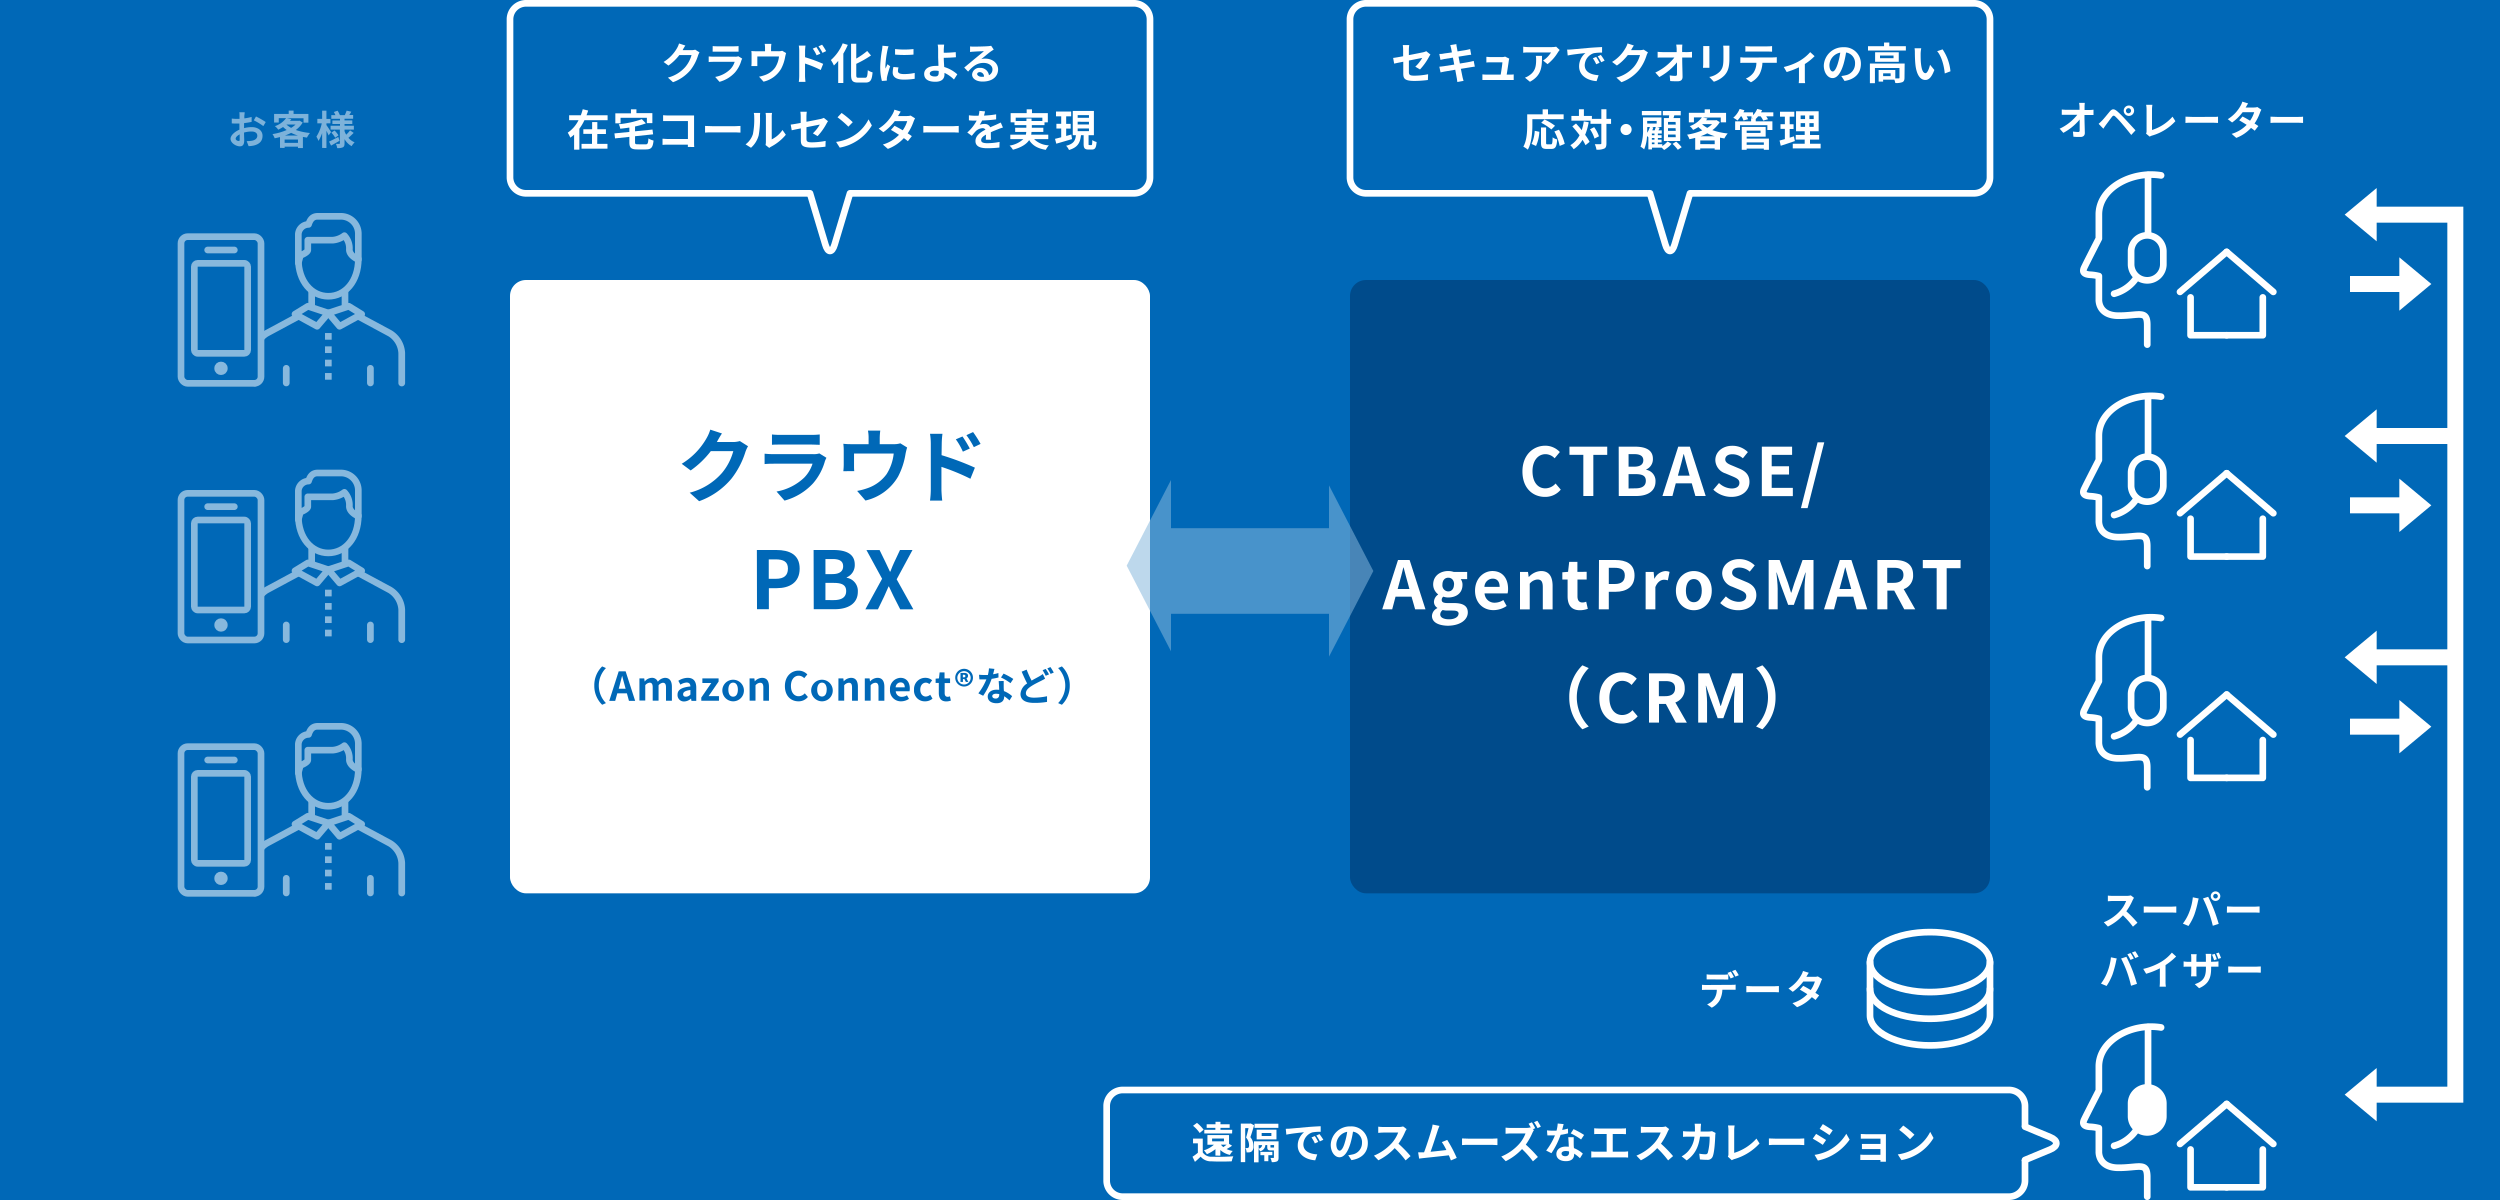 <svg xmlns="http://www.w3.org/2000/svg" viewBox="0 0 750 360"><defs><style>.cls-1,.cls-3{fill:#0068b7;}.cls-1,.cls-19,.cls-6,.cls-8{fill-rule:evenodd;}.cls-18,.cls-2,.cls-6{fill:#fff;}.cls-4{fill:#004b8b;}.cls-5{fill:#7db2da;}.cls-11,.cls-12,.cls-13,.cls-14,.cls-15,.cls-16,.cls-17,.cls-7,.cls-8,.cls-9{fill:none;}.cls-16,.cls-17,.cls-18,.cls-7{stroke:#fff;}.cls-11,.cls-12,.cls-13,.cls-15,.cls-17,.cls-18,.cls-7,.cls-8,.cls-9{stroke-linecap:round;stroke-linejoin:round;}.cls-11,.cls-16,.cls-18,.cls-7,.cls-8{stroke-width:2px;}.cls-11,.cls-12,.cls-13,.cls-14,.cls-15,.cls-8,.cls-9{stroke:#87b8dd;}.cls-9{stroke-width:2.02px;}.cls-10{fill:#87b8dd;}.cls-12{stroke-width:1.99px;}.cls-13{stroke-width:1.98px;}.cls-14,.cls-16{stroke-miterlimit:10;}.cls-15,.cls-17{stroke-width:2px;}.cls-19{fill:#85b7dc;opacity:0.54;}</style></defs><g id="レイヤー_2" data-name="レイヤー 2"><g id="レイヤー_2-2" data-name="レイヤー 2"><path class="cls-1" d="M0,0H750V360H0Z"/><rect class="cls-2" x="153" y="84" width="192" height="184" rx="4.8"/><path class="cls-3" d="M224.41,133.87a9.47,9.47,0,0,0-.79,1.72,25.1,25.1,0,0,1-4.18,8,22.61,22.61,0,0,1-9.7,6.77l-2.83-2.55a19.17,19.17,0,0,0,9.68-5.92,17.09,17.09,0,0,0,3.4-6.56h-6.74a27.46,27.46,0,0,1-6.05,5.81l-2.69-2a21.19,21.19,0,0,0,7.49-7.73,11.66,11.66,0,0,0,1.08-2.52l3.51,1.15c-.58.84-1.18,1.92-1.47,2.45l-.07.12h4.82a7.58,7.58,0,0,0,2.09-.29Z"/><path class="cls-3" d="M247.93,137.34a10.29,10.29,0,0,0-.45,1,17.22,17.22,0,0,1-3.55,6.65,18.06,18.06,0,0,1-8.57,5.19l-2.4-2.72a16.13,16.13,0,0,0,8.33-4.2,10.47,10.47,0,0,0,2.47-4.15H232.17c-.58,0-1.78,0-2.79.12v-3.12c1,.1,2,.14,2.79.14h11.88a5.25,5.25,0,0,0,1.75-.23Zm-16.34-7a19.48,19.48,0,0,0,2.5.12h9.24a21.74,21.74,0,0,0,2.59-.12v3.1c-.65,0-1.78-.07-2.64-.07h-9.19c-.77,0-1.8,0-2.5.07Z"/><path class="cls-3" d="M272.14,134.25a17.37,17.37,0,0,0-.48,1.92,22,22,0,0,1-2.23,6.79,15.25,15.25,0,0,1-9.79,7.2l-2.5-2.88a19.93,19.93,0,0,0,3.39-.93,11.81,11.81,0,0,0,5.45-4.11,14.3,14.3,0,0,0,2.13-6.17h-11.9v3.51c0,.55,0,1.29.07,1.77H253a18.56,18.56,0,0,0,.12-2v-4.16a16.44,16.44,0,0,0-.12-2.06,19.27,19.27,0,0,0,2.44.12h5.14v-1.85a11.74,11.74,0,0,0-.19-2.21h3.69a19.41,19.41,0,0,0-.16,2.21v1.85h4.17a6,6,0,0,0,2-.26Z"/><path class="cls-3" d="M282.47,136.55a83.22,83.22,0,0,1,10,3.75l-1.35,3.33a63,63,0,0,0-8.69-3.57v6.79c0,.67.12,2.35.24,3.34H279a26.79,26.79,0,0,0,.24-3.34v-13.8a17.85,17.85,0,0,0-.24-2.91h3.74a25.2,25.2,0,0,0-.22,2.91Zm6.39-1.05a19.87,19.87,0,0,0-2.11-3.7l2-.86a39.12,39.12,0,0,1,2.19,3.62Zm3.29-1.35a23.3,23.3,0,0,0-2.23-3.6l2-.93a32.3,32.3,0,0,1,2.25,3.55Z"/><path class="cls-3" d="M227.06,165h5.84c3.93,0,7,1.37,7,5.57s-3.05,5.88-6.87,5.88h-2.37v6.31h-3.56Zm5.69,8.64c2.45,0,3.63-1,3.63-3.07s-1.3-2.76-3.75-2.76h-2v5.83Z"/><path class="cls-3" d="M244.08,165H250c3.65,0,6.43,1.06,6.43,4.37a4,4,0,0,1-2.42,3.84v.12a4,4,0,0,1,3.34,4.2c0,3.58-3,5.23-6.89,5.23h-6.34Zm5.62,7.23c2.25,0,3.24-.92,3.24-2.33,0-1.56-1.06-2.19-3.19-2.19h-2.12v4.52Zm.4,7.8c2.43,0,3.75-.87,3.75-2.71s-1.3-2.45-3.75-2.45h-2.47v5.16Z"/><path class="cls-3" d="M264.63,173.63l-4.69-8.6h3.94l1.78,3.65c.41.84.79,1.7,1.32,2.81h.12c.43-1.11.79-2,1.17-2.81L270,165h3.75L269,173.79l5,9h-3.94l-2-3.93c-.45-.91-.86-1.85-1.39-2.93h-.1c-.45,1.08-.86,2-1.29,2.93l-1.9,3.93h-3.77Z"/><path class="cls-3" d="M178.29,205.68a7.88,7.88,0,0,1,2.36-5.76l1.14.5a7.5,7.5,0,0,0,0,10.51l-1.14.5A7.88,7.88,0,0,1,178.29,205.68Z"/><path class="cls-3" d="M188.07,208h-2.88l-.63,2.27h-1.79l2.84-8.87h2.08l2.86,8.87h-1.86Zm-.39-1.38-.26-1c-.28-.92-.52-1.94-.78-2.9h0c-.23,1-.49,2-.75,2.9l-.27,1Z"/><path class="cls-3" d="M191.83,203.52h1.44l.12.9h.05a2.8,2.8,0,0,1,2.06-1.07,1.83,1.83,0,0,1,1.85,1.18,3,3,0,0,1,2.13-1.18c1.43,0,2.09,1,2.09,2.7v4.18H199.8v-4c0-1-.3-1.4-.93-1.4a1.94,1.94,0,0,0-1.3.76v4.61h-1.76v-4c0-1-.3-1.4-.94-1.4a1.94,1.94,0,0,0-1.29.76v4.61h-1.75Z"/><path class="cls-3" d="M203.26,208.41c0-1.44,1.16-2.19,3.86-2.48,0-.66-.31-1.17-1.14-1.17a3.81,3.81,0,0,0-1.85.64l-.63-1.16a5.37,5.37,0,0,1,2.8-.89c1.71,0,2.58,1,2.58,3v3.92h-1.44l-.13-.72h0a3.11,3.11,0,0,1-2,.89A1.91,1.91,0,0,1,203.26,208.41Zm3.86,0V207c-1.63.21-2.18.66-2.18,1.26s.37.75.88.75A1.78,1.78,0,0,0,207.12,208.36Z"/><path class="cls-3" d="M210.38,209.29l3-4.38h-2.67v-1.39h4.87v.94l-3,4.38h3.11v1.39h-5.3Z"/><path class="cls-3" d="M216.71,206.89a3.24,3.24,0,1,1,3.23,3.51A3.28,3.28,0,0,1,216.71,206.89Zm4.65,0c0-1.27-.51-2.1-1.42-2.1s-1.43.83-1.43,2.1S219,209,219.94,209,221.36,208.15,221.36,206.89Z"/><path class="cls-3" d="M224.87,203.52h1.44l.12.89h0a3.08,3.08,0,0,1,2.18-1.06c1.46,0,2.08,1,2.08,2.7v4.18H229v-4c0-1-.29-1.4-.95-1.4a1.93,1.93,0,0,0-1.4.76v4.61h-1.76Z"/><path class="cls-3" d="M235.47,205.83c0-2.92,1.88-4.64,4.13-4.64a3.63,3.63,0,0,1,2.6,1.14l-.94,1.13a2.3,2.3,0,0,0-1.63-.75c-1.34,0-2.35,1.16-2.35,3.06s.91,3.1,2.32,3.1a2.46,2.46,0,0,0,1.83-.88l.94,1.1a3.57,3.57,0,0,1-2.83,1.31C237.29,210.4,235.47,208.79,235.47,205.83Z"/><path class="cls-3" d="M243.36,206.89a3.24,3.24,0,1,1,3.23,3.51A3.28,3.28,0,0,1,243.36,206.89Zm4.66,0c0-1.27-.52-2.1-1.43-2.1s-1.43.83-1.43,2.1.52,2.07,1.43,2.07S248,208.15,248,206.89Z"/><path class="cls-3" d="M251.53,203.52H253l.12.89h0a3.07,3.07,0,0,1,2.18-1.06c1.45,0,2.07,1,2.07,2.7v4.18h-1.76v-4c0-1-.29-1.4-.95-1.4a1.93,1.93,0,0,0-1.4.76v4.61h-1.75Z"/><path class="cls-3" d="M259.44,203.52h1.44l.12.89h.05a3.08,3.08,0,0,1,2.18-1.06c1.45,0,2.08,1,2.08,2.7v4.18h-1.76v-4c0-1-.29-1.4-.95-1.4a2,2,0,0,0-1.41.76v4.61h-1.75Z"/><path class="cls-3" d="M267,206.89a3.3,3.3,0,0,1,3.13-3.54c1.85,0,2.81,1.36,2.81,3.21a3.83,3.83,0,0,1-.08.81h-4.14a1.76,1.76,0,0,0,1.86,1.68,2.77,2.77,0,0,0,1.51-.47l.6,1.08a4.28,4.28,0,0,1-2.35.74A3.26,3.26,0,0,1,267,206.89Zm4.43-.69c0-.91-.41-1.48-1.27-1.48a1.5,1.5,0,0,0-1.46,1.48Z"/><path class="cls-3" d="M274.21,206.89a3.35,3.35,0,0,1,3.43-3.54,2.94,2.94,0,0,1,2,.74l-.84,1.14a1.58,1.58,0,0,0-1-.44c-1,0-1.72.83-1.72,2.1s.7,2.07,1.67,2.07a2.12,2.12,0,0,0,1.31-.54l.69,1.17a3.33,3.33,0,0,1-2.19.81A3.21,3.21,0,0,1,274.21,206.89Z"/><path class="cls-3" d="M281.64,207.88v-3h-.95V203.6l1-.08.2-1.8h1.47v1.8h1.66v1.39H283.4v3c0,.77.32,1.13.92,1.13a2,2,0,0,0,.66-.14l.28,1.28a4.3,4.3,0,0,1-1.41.25C282.25,210.4,281.64,209.39,281.64,207.88Z"/><path class="cls-3" d="M286.57,203.24a2.66,2.66,0,1,1,2.66,2.72A2.65,2.65,0,0,1,286.57,203.24Zm4.63,0a2,2,0,1,0-2,2.11A2,2,0,0,0,291.2,203.24Zm-3.05-1.36h1.18c.6,0,1.08.26,1.08.87a.83.83,0,0,1-.48.76l.57,1.06h-.75l-.44-.86h-.43v.86h-.73Zm1,1.33c.31,0,.47-.17.47-.4s-.13-.38-.46-.38h-.3v.78Z"/><path class="cls-3" d="M299.55,203.24a16.23,16.23,0,0,1-2.06.41,21.56,21.56,0,0,1-2.54,5.08L293.5,208a18.13,18.13,0,0,0,2.42-4.19h-.61c-.49,0-1,0-1.49,0l-.11-1.39a15.23,15.23,0,0,0,1.59.08l1.06,0a10.46,10.46,0,0,0,.33-2l1.64.17c-.09.38-.24,1-.41,1.61a10.8,10.8,0,0,0,1.6-.37Zm1.56,1.07c0,.5,0,1,0,1.52,0,.34,0,.91.08,1.5a7.78,7.78,0,0,1,2.45,1.52l-.79,1.28a10.14,10.14,0,0,0-1.6-1.26v.1c0,1.11-.6,2-2.29,2-1.48,0-2.64-.66-2.64-2,0-1.16,1-2.06,2.62-2.06.28,0,.55,0,.81.05,0-.89-.1-1.93-.14-2.65Zm-1.3,3.93a4.43,4.43,0,0,0-1-.12c-.69,0-1.13.29-1.13.71s.37.74,1,.74a1,1,0,0,0,1.07-1.1Zm3.34-3.29a15.44,15.44,0,0,0-2.85-1.7l.77-1.17a20.36,20.36,0,0,1,2.92,1.61Z"/><path class="cls-3" d="M313.53,203.6c-.36.22-.74.42-1.18.64-.73.38-1.85.89-2.94,1.59s-1.64,1.33-1.64,2.16.81,1.31,2.47,1.31a19.76,19.76,0,0,0,3.87-.43l0,1.7a21.84,21.84,0,0,1-3.81.3c-2.37,0-4.15-.66-4.15-2.71a4,4,0,0,1,2-3.12c-.54-1-1.11-2.28-1.65-3.54l1.5-.61a26.59,26.59,0,0,0,1.48,3.29c.88-.52,1.72-.94,2.27-1.26a7.93,7.93,0,0,0,1.09-.71Zm.18-2.92a18.4,18.4,0,0,1,1,1.64l-1,.41a14.43,14.43,0,0,0-.93-1.67Zm1.42-.56a16.2,16.2,0,0,1,1,1.65l-.94.4a13,13,0,0,0-1-1.65Z"/><path class="cls-3" d="M320.93,205.68a7.88,7.88,0,0,1-2.36,5.75l-1.14-.5a7.5,7.5,0,0,0,0-10.51l1.14-.5A7.88,7.88,0,0,1,320.93,205.68Z"/><rect class="cls-4" x="405" y="84" width="192" height="184" rx="4.8"/><path class="cls-2" d="M456.73,141.45c0-4.88,3.14-7.74,6.88-7.74a6,6,0,0,1,4.34,1.9l-1.56,1.88a3.82,3.82,0,0,0-2.72-1.24c-2.24,0-3.92,1.92-3.92,5.1s1.52,5.16,3.86,5.16a4.12,4.12,0,0,0,3.06-1.46l1.56,1.84a6,6,0,0,1-4.72,2.18C459.77,149.07,456.73,146.39,456.73,141.45Z"/><path class="cls-2" d="M475,136.45h-4.16V134h11.33v2.46H478v12.34h-3Z"/><path class="cls-2" d="M485.61,134h4.9c3,0,5.36.88,5.36,3.64a3.36,3.36,0,0,1-2,3.2v.1a3.37,3.37,0,0,1,2.78,3.5c0,3-2.48,4.36-5.74,4.36h-5.28Zm4.68,6c1.88,0,2.7-.76,2.7-1.94s-.88-1.82-2.66-1.82h-1.76V140Zm.34,6.5c2,0,3.12-.72,3.12-2.26s-1.08-2-3.12-2h-2.06v4.3Z"/><path class="cls-2" d="M507.53,145h-4.8l-1,3.8h-3l4.74-14.8h3.48l4.76,14.8h-3.1Zm-.64-2.3-.44-1.62c-.46-1.54-.86-3.24-1.3-4.84h-.08c-.38,1.62-.82,3.3-1.26,4.84l-.44,1.62Z"/><path class="cls-2" d="M514,146.91l1.7-2a5.82,5.82,0,0,0,3.76,1.64c1.54,0,2.36-.66,2.36-1.7s-.9-1.44-2.22-2l-2-.84a4.29,4.29,0,0,1-3-4c0-2.42,2.12-4.28,5.12-4.28a6.57,6.57,0,0,1,4.64,1.9l-1.5,1.86a4.72,4.72,0,0,0-3.14-1.22c-1.3,0-2.14.58-2.14,1.56s1.06,1.44,2.32,1.94l1.94.82c1.8.74,3,1.88,3,4,0,2.42-2,4.48-5.44,4.48A7.89,7.89,0,0,1,514,146.91Z"/><path class="cls-2" d="M528.55,134h9.08v2.46h-6.12v3.42h5.2v2.48h-5.2v4h6.34v2.48h-9.3Z"/><path class="cls-2" d="M545.28,132.69h2l-5,19.74h-2Z"/><path class="cls-2" d="M423.46,179h-4.8l-1,3.8h-3l4.74-14.8h3.48l4.76,14.8h-3.1Zm-.64-2.3-.44-1.62c-.46-1.54-.86-3.24-1.3-4.84H421c-.38,1.62-.82,3.3-1.26,4.84l-.44,1.62Z"/><path class="cls-2" d="M429.59,184.77a2.72,2.72,0,0,1,1.6-2.32v-.1a2.12,2.12,0,0,1-1-1.88,2.78,2.78,0,0,1,1.24-2.1v-.08a3.7,3.7,0,0,1-1.48-2.92c0-2.64,2.14-4.06,4.52-4.06a5.27,5.27,0,0,1,1.68.28h4v2.16h-1.92a2.82,2.82,0,0,1,.52,1.7c0,2.52-1.92,3.8-4.32,3.8A4.77,4.77,0,0,1,433,179a1.12,1.12,0,0,0-.48,1c0,.6.44.92,1.76.92h1.9c2.7,0,4.16.84,4.16,2.8,0,2.26-2.34,4-6.08,4C431.63,187.65,429.59,186.75,429.59,184.77Zm8-.6c0-.8-.66-1-1.86-1h-1.36a6.32,6.32,0,0,1-1.56-.16,1.68,1.68,0,0,0-.74,1.3c0,.94,1,1.48,2.68,1.48S437.55,185.05,437.55,184.17Zm-1.36-8.8c0-1.32-.74-2.06-1.74-2.06s-1.76.74-1.76,2.06a1.82,1.82,0,0,0,1.76,2.06C435.43,177.43,436.19,176.69,436.19,175.37Z"/><path class="cls-2" d="M442.51,177.21c0-3.64,2.54-5.9,5.22-5.9,3.08,0,4.69,2.26,4.69,5.36a5.46,5.46,0,0,1-.14,1.34h-6.91a2.94,2.94,0,0,0,3.1,2.8A4.67,4.67,0,0,0,451,180l1,1.8a7.12,7.12,0,0,1-3.93,1.24C445,183.07,442.51,180.89,442.51,177.21Zm7.38-1.14c0-1.52-.68-2.48-2.12-2.48a2.53,2.53,0,0,0-2.44,2.48Z"/><path class="cls-2" d="M456,171.59h2.4l.2,1.48h.08a5.16,5.16,0,0,1,3.64-1.76c2.42,0,3.46,1.68,3.46,4.5v7h-2.94v-6.62c0-1.72-.48-2.34-1.58-2.34a3.22,3.22,0,0,0-2.34,1.26v7.7H456Z"/><path class="cls-2" d="M470.28,178.87v-5H468.7v-2.18l1.72-.14.34-3h2.46v3H476v2.32h-2.76v5c0,1.28.52,1.88,1.52,1.88a3.27,3.27,0,0,0,1.1-.24l.48,2.14a7.24,7.24,0,0,1-2.36.42C471.3,183.07,470.28,181.39,470.28,178.87Z"/><path class="cls-2" d="M479.7,168h4.86c3.28,0,5.8,1.14,5.8,4.64s-2.54,4.9-5.72,4.9h-2v5.26h-3Zm4.74,7.2c2,0,3-.86,3-2.56s-1.08-2.3-3.12-2.3h-1.68v4.86Z"/><path class="cls-2" d="M493.69,171.59h2.4l.2,2h.08a3.88,3.88,0,0,1,3.18-2.26,3.17,3.17,0,0,1,1.32.24l-.52,2.54a3.53,3.53,0,0,0-1.16-.18c-.88,0-1.94.58-2.58,2.2v6.68h-2.92Z"/><path class="cls-2" d="M502.77,177.21c0-3.74,2.58-5.9,5.38-5.9s5.38,2.16,5.38,5.9-2.58,5.86-5.38,5.86S502.77,180.91,502.77,177.21Zm7.76,0c0-2.12-.86-3.5-2.38-3.5s-2.38,1.38-2.38,3.5.86,3.46,2.38,3.46S510.53,179.31,510.53,177.21Z"/><path class="cls-2" d="M516.06,180.91l1.7-2a5.82,5.82,0,0,0,3.76,1.64c1.54,0,2.36-.66,2.36-1.7s-.9-1.44-2.22-2l-2-.84a4.29,4.29,0,0,1-3-4c0-2.42,2.12-4.28,5.12-4.28a6.57,6.57,0,0,1,4.64,1.9l-1.5,1.86a4.72,4.72,0,0,0-3.14-1.22c-1.3,0-2.14.58-2.14,1.56s1.06,1.44,2.32,1.94l1.94.82c1.8.74,3,1.88,3,4,0,2.42-2,4.48-5.44,4.48A7.89,7.89,0,0,1,516.06,180.91Z"/><path class="cls-2" d="M530.6,168h3.28l2.53,6.92c.31.92.59,1.9.89,2.86h.11c.32-1,.58-1.94.9-2.86l2.46-6.92h3.28v14.8h-2.7v-6.18c0-1.4.22-3.46.36-4.86h-.08l-1.2,3.48-2.28,6.22h-1.7l-2.31-6.22L533,171.75h-.08c.14,1.4.38,3.46.38,4.86v6.18H530.6Z"/><path class="cls-2" d="M556,179h-4.8l-1,3.8h-3l4.74-14.8h3.48l4.76,14.8H557Zm-.64-2.3-.44-1.62c-.46-1.54-.86-3.24-1.3-4.84h-.08c-.38,1.62-.82,3.3-1.26,4.84l-.44,1.62Z"/><path class="cls-2" d="M571.27,182.79l-3-5.6h-2.06v5.6h-3V168h5.16c3.1,0,5.56,1.08,5.56,4.48a4.24,4.24,0,0,1-2.82,4.26l3.46,6.06Zm-5.1-7.94h1.92c1.9,0,2.94-.8,2.94-2.38s-1-2.14-2.94-2.14h-1.92Z"/><path class="cls-2" d="M581,170.45h-4.16V168h11.33v2.46H584v12.34h-3Z"/><path class="cls-2" d="M470.78,209.19a13.18,13.18,0,0,1,3.94-9.6l1.91.84a12.48,12.48,0,0,0,0,17.52l-1.91.84A13.18,13.18,0,0,1,470.78,209.19Z"/><path class="cls-2" d="M479.8,209.45c0-4.88,3.14-7.74,6.88-7.74a6,6,0,0,1,4.34,1.9l-1.56,1.88a3.82,3.82,0,0,0-2.72-1.24c-2.24,0-3.92,1.92-3.92,5.1s1.52,5.16,3.86,5.16a4.12,4.12,0,0,0,3.06-1.46l1.56,1.84a6,6,0,0,1-4.72,2.18C482.84,217.07,479.8,214.39,479.8,209.45Z"/><path class="cls-2" d="M502.76,216.79l-3-5.6h-2.06v5.6h-3V202h5.16c3.1,0,5.56,1.08,5.56,4.48a4.24,4.24,0,0,1-2.82,4.26l3.46,6.06Zm-5.1-7.94h1.92c1.9,0,2.94-.8,2.94-2.38s-1-2.14-2.94-2.14h-1.92Z"/><path class="cls-2" d="M509.46,202h3.28l2.52,6.92c.32.92.6,1.9.9,2.86h.1c.32-1,.58-1.94.9-2.86l2.46-6.92h3.28v14.8h-2.7v-6.18c0-1.4.22-3.46.36-4.86h-.08l-1.2,3.48L517,215.45h-1.7l-2.3-6.22-1.18-3.48h-.08c.14,1.4.38,3.46.38,4.86v6.18h-2.66Z"/><path class="cls-2" d="M532.66,209.19a13.18,13.18,0,0,1-3.94,9.6l-1.9-.84a12.51,12.51,0,0,0,0-17.52l1.9-.84A13.18,13.18,0,0,1,532.66,209.19Z"/><path class="cls-2" d="M626.8,33a8.92,8.92,0,0,0,1.25-.1v1.6c-.39,0-.84,0-1.17,0h-1.54c0,1.75.08,3.76.11,5.37,0,.77-.44,1.22-1.35,1.22-.73,0-1.4,0-2.08-.08l-.14-1.55a11,11,0,0,0,1.6.14c.3,0,.42-.16.42-.51,0-.8,0-2,0-3.23a16.54,16.54,0,0,1-4.9,4l-1.1-1.25a14.52,14.52,0,0,0,5.28-4.16h-3.28c-.43,0-1,0-1.37,0v-1.6a11.12,11.12,0,0,0,1.33.09h4q0-.47,0-.87c0-.34-.06-.79-.12-1.21h1.7a9.93,9.93,0,0,0-.07,1.21V33Z"/><path class="cls-2" d="M630.55,36.24c.56-.55,1.49-1.72,2.31-2.71s1.36-.93,2.35-.11a31.21,31.21,0,0,1,2.44,2.44c.81.87,2.09,2.24,3,3.24l-1.28,1.39c-.77-1-1.86-2.32-2.57-3.14a25.93,25.93,0,0,0-2.2-2.38c-.42-.36-.63-.36-1,.07-.47.6-1.33,1.79-1.83,2.45-.27.37-.56.8-.76,1.12l-1.42-1.46C629.93,36.85,630.19,36.6,630.55,36.24Zm8-4.58a1.56,1.56,0,1,1,0,3.11,1.56,1.56,0,0,1,0-3.11Zm0,2.32a.76.76,0,0,0,.76-.76.76.76,0,1,0-1.52,0A.76.76,0,0,0,638.57,34Z"/><path class="cls-2" d="M643.81,40.08a1.5,1.5,0,0,0,.16-.78V32.8a7.45,7.45,0,0,0-.13-1.35h1.88a8.58,8.58,0,0,0-.12,1.35V39a13.68,13.68,0,0,0,6.16-4l.86,1.35a15.08,15.08,0,0,1-7,4.32,3.33,3.33,0,0,0-.72.32Z"/><path class="cls-2" d="M655.65,35c.43,0,1.31.07,1.93.07H664c.56,0,1.1,0,1.41-.07v1.88c-.29,0-.9-.06-1.41-.06h-6.44c-.68,0-1.48,0-1.93.06Z"/><path class="cls-2" d="M678.41,32.91a6.14,6.14,0,0,0-.4.85,14,14,0,0,1-1.65,3.29c.44.27.85.55,1.15.76l-1.09,1.41a11.51,11.51,0,0,0-1.12-.85,11.38,11.38,0,0,1-4.42,3l-1.39-1.21A10.19,10.19,0,0,0,674,37.45c-.82-.52-1.63-1-2.24-1.36l1-1.14c.63.32,1.45.78,2.25,1.26a8.69,8.69,0,0,0,1.25-2.56H672.8a14.15,14.15,0,0,1-3.17,3.1l-1.3-1a10.9,10.9,0,0,0,3.83-4,5.43,5.43,0,0,0,.54-1.26l1.74.54c-.29.42-.6,1-.74,1.22l0,0h2.46a3.66,3.66,0,0,0,1.05-.14Z"/><path class="cls-2" d="M681.15,35c.43,0,1.3.07,1.93.07h6.44c.55,0,1.09,0,1.4-.07v1.88c-.29,0-.9-.06-1.4-.06h-6.44c-.69,0-1.49,0-1.93.06Z"/><path class="cls-5" d="M73.22,38.44a9.85,9.85,0,0,1,2.28-.31c1.82,0,3.26,1,3.26,2.6,0,1.41-.73,2.46-2.62,2.93a9.19,9.19,0,0,1-1.56.19L74,42.33a8.28,8.28,0,0,0,1.47-.09c1-.16,1.72-.66,1.72-1.52s-.72-1.27-1.75-1.27a8.58,8.58,0,0,0-2.23.32c0,.95.06,1.86.06,2.27,0,1.48-.54,1.86-1.31,1.86-1.16,0-2.8-1-2.8-2.26,0-1,1.21-2.11,2.66-2.74,0-.28,0-.55,0-.83v-1l-.64,0c-.54,0-1.14,0-1.65-.06l0-1.44a14,14,0,0,0,1.65.1l.68,0c0-.42,0-.77,0-1s0-.83-.08-1h1.63c0,.21-.07.73-.1,1s0,.55,0,.85a16.42,16.42,0,0,0,2.18-.44l0,1.48c-.68.16-1.49.28-2.27.38,0,.36,0,.71,0,1.06Zm-1.31,3.34c0-.3,0-.84,0-1.47-.73.38-1.21.87-1.21,1.29s.55.69.87.69S71.91,42.18,71.91,41.78Zm4.89-6.84a25.49,25.49,0,0,1,2.92,1.67L79,37.83a18.25,18.25,0,0,0-2.86-1.73Z"/><path class="cls-5" d="M90.81,36.76A7.63,7.63,0,0,1,88.74,39a18.75,18.75,0,0,0,4.25.9,7,7,0,0,0-.9,1.38c-.42-.06-.83-.13-1.22-.21v3.34H89.39V44h-4v.37H84V41.12c-.53.14-1.06.26-1.6.37a4.89,4.89,0,0,0-.66-1.26A16.91,16.91,0,0,0,86,39a9.2,9.2,0,0,1-1.08-.9,12.43,12.43,0,0,1-1.46.81,4,4,0,0,0-1-1.06,6.91,6.91,0,0,0,3.37-2.41H83.63v1.33h-1.4V34.19h4.38v-1h1.46v1h4.45v2.62H91.06V35.48h-5l1.33.26c-.12.17-.26.34-.39.51h2.62l.24-.06Zm-1.42,6.1v-1h-4v1Zm0-2.2a12.48,12.48,0,0,1-2.05-.8,15.54,15.54,0,0,1-1.86.8Zm-3.46-3.3a7.2,7.2,0,0,0,1.41,1,7,7,0,0,0,1.32-1H86Z"/><path class="cls-5" d="M98.59,40.63c-.14-.35-.4-.89-.66-1.41v5.17H96.64V39.91a10.41,10.41,0,0,1-1.1,2.36A6.71,6.71,0,0,0,94.92,41a12,12,0,0,0,1.61-4H95.2V35.67h1.44V33.2h1.29v2.47h1.2V37h-1.2v.53c.32.44,1.19,1.76,1.39,2.09Zm3.27,1.61c-.84.5-1.77,1-2.54,1.44l-.61-1.2c.71-.32,1.76-.86,2.78-1.39Zm4.24-2.37c-.51.52-1.12,1.09-1.58,1.47a4.81,4.81,0,0,0,1.87,1.36,5.09,5.09,0,0,0-.9,1.15,5.67,5.67,0,0,1-2.13-2.11V43c0,.65-.12,1-.5,1.2a4,4,0,0,1-1.7.24,4.45,4.45,0,0,0-.39-1.27c.41,0,.88,0,1,0s.19-.06.19-.2V38.89H99.17V37.72H102V37.2H99.72V36.13H102v-.48H99.39V34.53h1.23a6.23,6.23,0,0,0-.47-.93l1.13-.39a6.65,6.65,0,0,1,.68,1.32h1.49a14.44,14.44,0,0,0,.54-1.34l1.41.32c-.21.36-.43.72-.62,1h1.16v1.12h-2.58v.48h2.33V37.2h-2.33v.52h2.8v1.17h-2.8v.46a6.43,6.43,0,0,0,.5,1.06,9.69,9.69,0,0,0,1.16-1.3Zm-5.73-.72a8.18,8.18,0,0,1,1.18,1.45l-1,.72a7.56,7.56,0,0,0-1.14-1.53Z"/><polygon class="cls-6" points="729.4 85.2 719.8 77.2 719.8 82.8 705 82.8 705 87.6 719.8 87.6 719.8 93.2 729.4 85.2"/><polygon class="cls-6" points="729.4 151.6 719.8 143.6 719.8 149.2 705 149.2 705 154 719.8 154 719.8 159.6 729.4 151.6"/><polygon class="cls-6" points="729.4 218 719.8 210 719.8 215.6 705 215.6 705 220.4 719.8 220.4 719.8 226 729.4 218"/><polygon class="cls-6" points="734.2 62 713 62 713 56.4 703.4 64.4 713 72.4 713 66.8 734.2 66.8 734.2 128.4 713 128.4 713 122.8 703.4 130.8 713 138.8 713 133.2 734.2 133.2 734.2 194.8 713 194.8 713 189.2 703.4 197.2 713 205.2 713 199.6 734.2 199.6 734.2 326 713 326 713 320.4 703.4 328.4 713 336.4 713 330.8 734.2 330.8 739 330.8 739 326 739 199.6 739 194.8 739 133.2 739 128.4 739 66.8 739 62 734.2 62"/><path class="cls-7" d="M648.32,185.42c-8.87-1.45-18.66,3.85-18.66,11.72v7.23s-3.95,7.71-4.43,8.76-.32,1.92,1.69,2.09a13.45,13.45,0,0,1,2.74.4v7.07s-.28,4.82,5.92,4.82,8.59-1.85,8.59,2.81v5.86"/><path class="cls-7" d="M649,212.08a4.82,4.82,0,0,1-4.83,4.82h0a4.83,4.83,0,0,1-4.84-4.82v-3.85a4.83,4.83,0,0,1,4.84-4.82h0a4.82,4.82,0,0,1,4.83,4.82Z"/><line class="cls-7" x1="644.41" y1="203.14" x2="644.41" y2="185.3"/><path class="cls-7" d="M641,216a11.78,11.78,0,0,1-6.77,4.9"/><polyline class="cls-7" points="668 233.37 657.17 233.37 657.17 222.02"/><line class="cls-7" x1="654" y1="220.37" x2="668" y2="208.37"/><polyline class="cls-7" points="668 233.37 678.84 233.37 678.84 222.02"/><line class="cls-7" x1="682" y1="220.37" x2="668" y2="208.37"/><path class="cls-7" d="M648.32,119c-8.87-1.45-18.66,3.85-18.66,11.72V138s-3.95,7.71-4.43,8.76-.32,1.92,1.69,2.09a13.45,13.45,0,0,1,2.74.4v7.07s-.28,4.82,5.92,4.82,8.59-1.85,8.59,2.81v5.86"/><path class="cls-7" d="M649,145.68a4.82,4.82,0,0,1-4.83,4.82h0a4.83,4.83,0,0,1-4.84-4.82v-3.85a4.83,4.83,0,0,1,4.84-4.82h0a4.82,4.82,0,0,1,4.83,4.82Z"/><line class="cls-7" x1="644.41" y1="136.74" x2="644.41" y2="118.9"/><path class="cls-7" d="M641,149.62a11.78,11.78,0,0,1-6.77,4.9"/><polyline class="cls-7" points="668 166.97 657.17 166.97 657.17 155.62"/><line class="cls-7" x1="654" y1="153.97" x2="668" y2="141.97"/><polyline class="cls-7" points="668 166.97 678.84 166.97 678.84 155.62"/><line class="cls-7" x1="682" y1="153.97" x2="668" y2="141.97"/><path class="cls-7" d="M648.32,52.62c-8.87-1.45-18.66,3.85-18.66,11.72v7.23s-3.95,7.71-4.43,8.76-.32,1.92,1.69,2.09a13.45,13.45,0,0,1,2.74.4v7.07s-.28,4.82,5.92,4.82,8.59-1.85,8.59,2.81v5.86"/><path class="cls-7" d="M649,79.28a4.82,4.82,0,0,1-4.83,4.82h0a4.83,4.83,0,0,1-4.84-4.82V75.43a4.83,4.83,0,0,1,4.84-4.82h0A4.82,4.82,0,0,1,649,75.43Z"/><line class="cls-7" x1="644.41" y1="70.34" x2="644.41" y2="52.5"/><path class="cls-7" d="M641,83.22a11.78,11.78,0,0,1-6.77,4.9"/><polyline class="cls-7" points="668 100.57 657.17 100.57 657.17 89.22"/><line class="cls-7" x1="654" y1="87.57" x2="668" y2="75.57"/><polyline class="cls-7" points="668 100.57 678.84 100.57 678.84 89.22"/><line class="cls-7" x1="682" y1="87.57" x2="668" y2="75.57"/><polygon class="cls-8" points="104.64 91.88 108.5 94.25 101.87 97.88 98.5 93.91 104.64 91.88"/><path class="cls-9" d="M107.5,94.88,117,100a7.39,7.39,0,0,1,3.52,5.9v9"/><line class="cls-9" x1="111.12" y1="110.5" x2="111.12" y2="114.88"/><polygon class="cls-8" points="92.36 91.88 88.5 94.25 95.13 97.88 98.5 93.91 92.36 91.88"/><path class="cls-9" d="M89.5,94.88,80,100a7.37,7.37,0,0,0-3.52,5.9v9"/><line class="cls-9" x1="85.88" y1="110.5" x2="85.88" y2="114.88"/><rect class="cls-10" x="97.5" y="99.91" width="2" height="2"/><rect class="cls-10" x="97.5" y="103.91" width="2" height="2"/><rect class="cls-10" x="97.5" y="107.91" width="2" height="2"/><rect class="cls-10" x="97.5" y="111.91" width="2" height="2"/><line class="cls-11" x1="103.5" y1="87.5" x2="103.5" y2="91.5"/><line class="cls-11" x1="93.5" y1="87.5" x2="93.5" y2="91.5"/><path class="cls-12" d="M92.57,67.32a3.13,3.13,0,0,0-3.07,2.93v8.63l.6-2.23s2.24-.87,2.24-1.66V72.05h7.48a6.66,6.66,0,0,0,3.5-1.35,5.53,5.53,0,0,1,1.49,4.17c0,1.9,2.69,3,2.69,3V70a5.23,5.23,0,0,0-5.41-5.1H95.34C93.68,64.88,93,66,92.57,67.32Z"/><path class="cls-13" d="M107.5,77.69c0,6.73-4,11.19-9,11.19s-9-4.46-9-11.19"/><rect class="cls-3" x="54.3" y="71" width="24" height="44" rx="2"/><rect class="cls-14" x="54.3" y="71" width="24" height="44" rx="2"/><rect class="cls-15" x="54.3" y="71" width="24" height="44" rx="2"/><rect class="cls-15" x="58.3" y="79" width="16" height="27" rx="1"/><line class="cls-15" x1="62.3" y1="75" x2="70.3" y2="75"/><circle class="cls-15" cx="66.3" cy="110.5" r="1"/><polygon class="cls-8" points="104.64 168.88 108.5 171.25 101.87 174.88 98.5 170.91 104.64 168.88"/><path class="cls-9" d="M107.5,171.88,117,177a7.39,7.39,0,0,1,3.52,5.9v9"/><line class="cls-9" x1="111.12" y1="187.5" x2="111.12" y2="191.88"/><polygon class="cls-8" points="92.36 168.88 88.5 171.25 95.13 174.88 98.5 170.91 92.36 168.88"/><path class="cls-9" d="M89.5,171.88,80,177a7.37,7.37,0,0,0-3.52,5.9v9"/><line class="cls-9" x1="85.88" y1="187.5" x2="85.88" y2="191.88"/><rect class="cls-10" x="97.5" y="176.91" width="2" height="2"/><rect class="cls-10" x="97.5" y="180.91" width="2" height="2"/><rect class="cls-10" x="97.5" y="184.91" width="2" height="2"/><rect class="cls-10" x="97.5" y="188.91" width="2" height="2"/><line class="cls-11" x1="103.5" y1="164.5" x2="103.5" y2="168.5"/><line class="cls-11" x1="93.5" y1="164.5" x2="93.5" y2="168.5"/><path class="cls-12" d="M92.57,144.32a3.13,3.13,0,0,0-3.07,2.93v8.63l.6-2.23s2.24-.87,2.24-1.66v-2.94h7.48a6.66,6.66,0,0,0,3.5-1.35,5.53,5.53,0,0,1,1.49,4.17c0,1.9,2.69,3,2.69,3V147a5.23,5.23,0,0,0-5.41-5.1H95.34C93.68,141.88,93,143,92.57,144.32Z"/><path class="cls-13" d="M107.5,154.69c0,6.73-4,11.19-9,11.19s-9-4.46-9-11.19"/><rect class="cls-3" x="54.3" y="148" width="24" height="44" rx="2"/><rect class="cls-14" x="54.3" y="148" width="24" height="44" rx="2"/><rect class="cls-15" x="54.3" y="148" width="24" height="44" rx="2"/><rect class="cls-15" x="58.3" y="156" width="16" height="27" rx="1"/><line class="cls-15" x1="62.3" y1="152" x2="70.3" y2="152"/><circle class="cls-15" cx="66.3" cy="187.5" r="1"/><polygon class="cls-8" points="104.64 244.88 108.5 247.25 101.87 250.88 98.5 246.91 104.64 244.88"/><path class="cls-9" d="M107.5,247.88,117,253a7.39,7.39,0,0,1,3.52,5.9v9"/><line class="cls-9" x1="111.12" y1="263.5" x2="111.12" y2="267.88"/><polygon class="cls-8" points="92.36 244.88 88.5 247.25 95.13 250.88 98.5 246.91 92.36 244.88"/><path class="cls-9" d="M89.5,247.88,80,253a7.37,7.37,0,0,0-3.52,5.9v9"/><line class="cls-9" x1="85.88" y1="263.5" x2="85.88" y2="267.88"/><rect class="cls-10" x="97.5" y="252.91" width="2" height="2"/><rect class="cls-10" x="97.5" y="256.91" width="2" height="2"/><rect class="cls-10" x="97.5" y="260.91" width="2" height="2"/><rect class="cls-10" x="97.5" y="264.91" width="2" height="2"/><line class="cls-11" x1="103.5" y1="240.5" x2="103.5" y2="244.5"/><line class="cls-11" x1="93.5" y1="240.5" x2="93.5" y2="244.5"/><path class="cls-12" d="M92.57,220.32a3.13,3.13,0,0,0-3.07,2.93v8.63l.6-2.23s2.24-.87,2.24-1.66v-2.94h7.48a6.66,6.66,0,0,0,3.5-1.35,5.53,5.53,0,0,1,1.49,4.17c0,1.9,2.69,3,2.69,3V223a5.23,5.23,0,0,0-5.41-5.1H95.34C93.68,217.88,93,219,92.57,220.32Z"/><path class="cls-13" d="M107.5,230.69c0,6.73-4,11.19-9,11.19s-9-4.46-9-11.19"/><rect class="cls-3" x="54.3" y="224" width="24" height="44" rx="2"/><rect class="cls-14" x="54.3" y="224" width="24" height="44" rx="2"/><rect class="cls-15" x="54.3" y="224" width="24" height="44" rx="2"/><rect class="cls-15" x="58.3" y="232" width="16" height="27" rx="1"/><line class="cls-15" x1="62.3" y1="228" x2="70.3" y2="228"/><circle class="cls-15" cx="66.3" cy="263.5" r="1"/><path class="cls-16" d="M243,58H157.8a4.81,4.81,0,0,1-4.8-4.8V5.8A4.81,4.81,0,0,1,157.8,1H340.2A4.81,4.81,0,0,1,345,5.8V53.2a4.81,4.81,0,0,1-4.8,4.8H255"/><path class="cls-7" d="M255,58l-4.62,15.4c-.76,2.53-2,2.53-2.76,0L243,58"/><path class="cls-2" d="M209.85,15.71a4.69,4.69,0,0,0-.43.93A13.57,13.57,0,0,1,207.16,21a12.29,12.29,0,0,1-5.26,3.66l-1.53-1.38a10.34,10.34,0,0,0,5.24-3.21,9.28,9.28,0,0,0,1.85-3.55H203.8a14.87,14.87,0,0,1-3.27,3.15l-1.46-1.08a11.49,11.49,0,0,0,4.06-4.19,6.55,6.55,0,0,0,.58-1.36l1.9.62c-.31.46-.64,1-.79,1.33l0,.06h2.61a4.24,4.24,0,0,0,1.13-.15Z"/><path class="cls-2" d="M222.66,17.59a5.06,5.06,0,0,0-.25.55,9.41,9.41,0,0,1-1.92,3.6,9.77,9.77,0,0,1-4.64,2.81l-1.3-1.47a8.71,8.71,0,0,0,4.51-2.28,5.69,5.69,0,0,0,1.34-2.25h-6.28c-.31,0-1,0-1.51.07V16.93c.55.05,1.1.08,1.51.08h6.43a2.68,2.68,0,0,0,.95-.13Zm-8.85-3.77a9.5,9.5,0,0,0,1.35.07h5a10.74,10.74,0,0,0,1.41-.07V15.5c-.35,0-1,0-1.43,0h-5c-.42,0-1,0-1.35,0Z"/><path class="cls-2" d="M235.83,15.92c-.1.28-.2.78-.26,1a12,12,0,0,1-1.21,3.67,8.24,8.24,0,0,1-5.3,3.91L227.71,23a10.08,10.08,0,0,0,1.83-.5,6.33,6.33,0,0,0,3-2.23,7.63,7.63,0,0,0,1.16-3.34H227.2v1.9c0,.3,0,.7,0,1h-1.79a9.56,9.56,0,0,0,.06-1.09V16.42a8.78,8.78,0,0,0-.06-1.12,9.4,9.4,0,0,0,1.32.07h2.78v-1a6.46,6.46,0,0,0-.1-1.2h2a10.43,10.43,0,0,0-.09,1.2v1h2.26a3.39,3.39,0,0,0,1.08-.14Z"/><path class="cls-2" d="M241.51,17.16a46.4,46.4,0,0,1,5.44,2L246.22,21a34.1,34.1,0,0,0-4.71-1.94v3.68c0,.37.07,1.28.13,1.81h-2a13.77,13.77,0,0,0,.13-1.81V15.27a9.36,9.36,0,0,0-.13-1.58h2a14.75,14.75,0,0,0-.12,1.58Zm3.46-.57a10.66,10.66,0,0,0-1.14-2l1.09-.47c.36.55.88,1.38,1.18,2Zm1.78-.73a11.79,11.79,0,0,0-1.21-1.95l1.08-.5a16,16,0,0,1,1.22,1.92Z"/><path class="cls-2" d="M254.34,13.46A19.71,19.71,0,0,1,253,16.08V24.9h-1.54V18.27a15.74,15.74,0,0,1-1.29,1.38,11.1,11.1,0,0,0-.9-1.64A13.38,13.38,0,0,0,252.81,13Zm5.17,9.87c.62,0,.72-.45.83-2.28a4.42,4.42,0,0,0,1.43.66c-.18,2.24-.59,3.06-2.12,3.06h-2.22c-1.64,0-2.11-.52-2.11-2.35v-9.3h1.56v4.45a22.3,22.3,0,0,0,3.28-2.28l1.14,1.35a31.93,31.93,0,0,1-4.42,2.51v3.28c0,.77.09.9.71.9Z"/><path class="cls-2" d="M266.55,13.88a10.82,10.82,0,0,0-.31,1.14,32.13,32.13,0,0,0-.62,4.72,6,6,0,0,0,.05.83c.18-.45.39-.88.57-1.3l.81.62a29.83,29.83,0,0,0-.93,3.16,3.57,3.57,0,0,0-.07.6c0,.14,0,.35,0,.53l-1.48.11a16.43,16.43,0,0,1-.51-4.21,34.58,34.58,0,0,1,.54-5.1,9.94,9.94,0,0,0,.13-1.26Zm3,6.35a4,4,0,0,0-.16,1.08c0,.57.5.91,1.8.91a14.5,14.5,0,0,0,3.22-.34l0,1.75a18.57,18.57,0,0,1-3.33.25c-2.22,0-3.27-.8-3.27-2.11a7.92,7.92,0,0,1,.22-1.68Zm4.5-5.51v1.66a34,34,0,0,1-5.53,0V14.72A26.29,26.29,0,0,0,274.07,14.72Z"/><path class="cls-2" d="M286.19,23.86a9.88,9.88,0,0,0-2.85-2,3.7,3.7,0,0,1,0,.45c0,1.13-.59,2.22-2.75,2.22-1.83,0-3.34-.6-3.34-2.35,0-1.34,1.15-2.41,3.51-2.41a6.51,6.51,0,0,1,.77,0c0-1-.09-2.11-.09-2.78s0-1.55,0-2.1a7.67,7.67,0,0,0-.13-1.5h1.94c-.05.37-.09,1-.12,1.5v.94c1,0,2.52-.08,3.59-.19l.06,1.53c-1.07.1-2.61.16-3.65.18,0,.78.08,1.8.14,2.75a10.21,10.21,0,0,1,3.92,2.2Zm-4.59-2.57a6.17,6.17,0,0,0-1.07-.1c-1,0-1.59.34-1.59.89s.65.87,1.54.87,1.13-.38,1.13-1.22C281.61,21.61,281.61,21.45,281.6,21.29Z"/><path class="cls-2" d="M298.12,14.88c-.32.19-.62.39-.9.58-.69.48-2,1.63-2.85,2.28a4.23,4.23,0,0,1,1.21-.15c2.18,0,3.85,1.37,3.85,3.24,0,2-1.55,3.64-4.66,3.64-1.79,0-3.14-.82-3.14-2.11a2.16,2.16,0,0,1,2.31-2,2.6,2.6,0,0,1,2.75,2.2,1.89,1.89,0,0,0,1.05-1.76c0-1.15-1.17-1.93-2.67-1.93-2,0-3.26,1.05-4.64,2.61l-1.17-1.21c.91-.74,2.46-2.05,3.23-2.68s2.05-1.67,2.69-2.23c-.67,0-2.43.09-3.11.14a8.32,8.32,0,0,0-1.05.1l0-1.67a11.31,11.31,0,0,0,1.17.06c.67,0,3.43-.06,4.16-.13a6,6,0,0,0,1-.13ZM295.2,23a1.31,1.31,0,0,0-1.26-1.37c-.48,0-.79.28-.79.61s.55.8,1.3.8A5.86,5.86,0,0,0,295.2,23Z"/><path class="cls-2" d="M182.28,34.58v1.48h-6.95a14.64,14.64,0,0,1-1.52,2.56v6.29h-1.58V40.39a9.28,9.28,0,0,1-1.14.91,10.61,10.61,0,0,0-.77-1.5,9.81,9.81,0,0,0,3.24-3.74h-2.82V34.58h3.51a18.83,18.83,0,0,0,.57-1.81l1.63.39c-.15.48-.32,1-.5,1.42Zm-3.12,8.59h3.08V44.6h-7.78V43.17h3.14v-3H175V38.78h2.64V36.62h1.56v2.16h2.58v1.43h-2.58Z"/><path class="cls-2" d="M193.61,43.31c.7,0,.82-.27.92-1.79a4.86,4.86,0,0,0,1.53.64c-.2,2.09-.68,2.67-2.32,2.67h-2.51c-1.9,0-2.42-.49-2.42-2.15V41.06l-4.3.46-.18-1.5,4.48-.44V38.27c-.92.14-1.85.26-2.73.35a5,5,0,0,0-.45-1.35,28.43,28.43,0,0,0,6.92-1.52L193.76,37a19.92,19.92,0,0,1-3.25.94v1.45l5.24-.52.19,1.43-5.43.57v1.76c0,.58.12.66.89.66ZM186.17,37H184.6v-3h4.69V32.79h1.64v1.14h4.78v3h-1.65v-1.6h-7.89Z"/><path class="cls-2" d="M206.36,44.08c0-.21,0-.43,0-.68h-5.92c-.51,0-1.25,0-1.68.08V41.62c.45,0,1,.08,1.62.08h6V36.32h-5.84c-.55,0-1.25,0-1.61,0V34.56a14.71,14.71,0,0,0,1.61.08h6.54l1.14,0c0,.29,0,.81,0,1.19v6.74c0,.45,0,1.14.06,1.53Z"/><path class="cls-2" d="M211.52,37.78c.47,0,1.42.07,2.1.07h7c.6,0,1.18-.05,1.52-.07v2c-.31,0-1-.07-1.52-.07h-7c-.74,0-1.61,0-2.1.07Z"/><path class="cls-2" d="M223.67,43.31a6.11,6.11,0,0,0,2.21-3.1,22.66,22.66,0,0,0,.38-5.15,4.59,4.59,0,0,0-.12-1.18h1.91A8.68,8.68,0,0,0,228,35a28.71,28.71,0,0,1-.39,5.59,7.61,7.61,0,0,1-2.31,3.74Zm6,.2a5.15,5.15,0,0,0,.1-1V35a6.22,6.22,0,0,0-.1-1.12h1.94a5.87,5.87,0,0,0-.09,1.13v6.8A8.28,8.28,0,0,0,234.75,39l1,1.43A14.48,14.48,0,0,1,231.34,44a4,4,0,0,0-.57.38Z"/><path class="cls-2" d="M243.86,40a11.13,11.13,0,0,0,2.08-2.63l-4,.79v3.45c0,.81.23,1.09,1.65,1.09a22,22,0,0,0,4.1-.43L247.64,44a31.72,31.72,0,0,1-4,.28c-3,0-3.39-.71-3.39-2.25V38.52c-1.16.23-2.19.44-2.73.57l-.31-1.71c.61-.07,1.75-.27,3-.5V35a10.1,10.1,0,0,0-.11-1.48h1.94a11.56,11.56,0,0,0-.11,1.48v1.53c1.89-.35,3.71-.73,4.3-.85a4.89,4.89,0,0,0,.92-.32l1.25,1c-.12.18-.31.47-.43.7a18,18,0,0,1-2.69,3.78Z"/><path class="cls-2" d="M255.83,40.87a12.22,12.22,0,0,0,4.73-5.06l1,1.83a14.22,14.22,0,0,1-9.64,6.65l-1.09-1.72A13.35,13.35,0,0,0,255.83,40.87Zm0-4.21L254.51,38a28.58,28.58,0,0,0-3.25-2.81l1.22-1.3A26.93,26.93,0,0,1,255.83,36.66Z"/><path class="cls-2" d="M274.52,35.5a7.2,7.2,0,0,0-.43.92A14.8,14.8,0,0,1,272.3,40c.48.3.92.6,1.25.84l-1.19,1.52a12.14,12.14,0,0,0-1.21-.92,12.31,12.31,0,0,1-4.79,3.23l-1.51-1.31a11,11,0,0,0,4.85-2.91c-.89-.57-1.77-1.11-2.43-1.48l1.1-1.24c.69.35,1.57.84,2.45,1.36a9.69,9.69,0,0,0,1.35-2.76h-3.73A15.43,15.43,0,0,1,265,39.66l-1.4-1.08a11.8,11.8,0,0,0,4.15-4.32,5.68,5.68,0,0,0,.58-1.36l1.89.58c-.31.46-.65,1.06-.81,1.33h2.65a4.1,4.1,0,0,0,1.13-.14Z"/><path class="cls-2" d="M277,37.78c.47,0,1.42.07,2.1.07h7c.6,0,1.18-.05,1.52-.07v2c-.31,0-1-.07-1.52-.07h-7c-.74,0-1.61,0-2.1.07Z"/><path class="cls-2" d="M295.76,41.92c0-.38,0-1,.06-1.53-.95.52-1.47,1-1.47,1.66s.61.91,1.87.91a19.18,19.18,0,0,0,3.65-.38l-.05,1.68a34,34,0,0,1-3.64.21c-2,0-3.54-.48-3.54-2.15s1.56-2.67,3-3.43a1,1,0,0,0-.89-.44,3.22,3.22,0,0,0-2,.88,18,18,0,0,0-1.2,1.42l-1.37-1A12.49,12.49,0,0,0,293,36.19h-.15c-.52,0-1.47,0-2.18-.09V34.59a17.29,17.29,0,0,0,2.27.14h.62a6.61,6.61,0,0,0,.26-1.47l1.69.15c-.06.31-.16.75-.31,1.27a28.37,28.37,0,0,0,3.64-.38v1.51c-1.24.18-2.83.29-4.2.34a8.61,8.61,0,0,1-.74,1.3,3.94,3.94,0,0,1,1.45-.26,1.77,1.77,0,0,1,1.72,1c.66-.31,1.21-.53,1.74-.77l1.42-.66.65,1.5a12.9,12.9,0,0,0-1.54.54c-.57.22-1.3.51-2.09.87,0,.72,0,1.67.05,2.25Z"/><path class="cls-2" d="M310.23,41.74a6.59,6.59,0,0,0,4.43,1.86,5.93,5.93,0,0,0-.91,1.35c-2.47-.39-4-1.31-5-2.92-.77,1.15-2.21,2.18-4.87,2.89a6.19,6.19,0,0,0-1-1.24A7.92,7.92,0,0,0,307,41.74h-3.91V40.4h4.66a4.52,4.52,0,0,0,.13-.82h-3.33V38.33h3.35v-.78h-3.55V36.7h-1.16V33.93H308V32.79h1.59v1.14h4.76V36.7h-1v.85h-3.8v.78H313v1.25h-3.55a4.48,4.48,0,0,1-.1.82h5.13v1.34Zm-2.3-5.43v-.75h1.54v.75h3.24v-1h-8v1Z"/><path class="cls-2" d="M321.61,41.73l-4.72,1.38-.39-1.46c.52-.12,1.16-.29,1.86-.47V38.57h-1.44V37.15h1.44V34.89H316.8V33.46h4.55v1.43h-1.5v2.26h1.36v1.42h-1.36v2.22l1.55-.43Zm5.77,1.8c.24,0,.29-.2.31-1.5a4.06,4.06,0,0,0,1.29.57c-.13,1.78-.47,2.26-1.43,2.26h-1c-1.2,0-1.46-.44-1.46-1.75V40.56h-.79c-.24,2.12-.84,3.62-3.6,4.44a4.83,4.83,0,0,0-.86-1.27c2.35-.59,2.77-1.65,2.94-3.17h-.95V33.28h6.34v7.28h-1.6v2.55c0,.37,0,.42.25.42Zm-4.08-8.19h3.39v-.8H323.3Zm0,2h3.39v-.81H323.3Zm0,2h3.39v-.81H323.3Z"/><path class="cls-16" d="M495,58H409.8a4.81,4.81,0,0,1-4.8-4.8V5.8A4.81,4.81,0,0,1,409.8,1H592.2A4.81,4.81,0,0,1,597,5.8V53.2a4.81,4.81,0,0,1-4.8,4.8H507"/><path class="cls-7" d="M507,58l-4.62,15.4c-.76,2.53-2,2.53-2.76,0L495,58"/><path class="cls-2" d="M424.59,20a11.13,11.13,0,0,0,2.08-2.63l-4,.79v3.45c0,.81.23,1.09,1.65,1.09a22.11,22.11,0,0,0,4.11-.43L428.37,24a31.72,31.72,0,0,1-4,.28c-3,0-3.39-.71-3.39-2.25V18.52c-1.16.23-2.18.44-2.73.57l-.31-1.71c.61-.07,1.75-.27,3-.5V15a11.73,11.73,0,0,0-.1-1.48h1.93a11.56,11.56,0,0,0-.11,1.48v1.53c1.89-.35,3.71-.73,4.3-.85a4.89,4.89,0,0,0,.92-.32l1.25,1c-.12.18-.31.47-.43.7A18,18,0,0,1,426,20.84Z"/><path class="cls-2" d="M442.45,20c-.34,0-.87.12-1.37.19l-2.82.46c.21,1.06.39,1.93.47,2.34s.22.86.34,1.27l-1.87.34c-.07-.49-.11-.94-.19-1.31s-.23-1.28-.44-2.37l-3.11.53c-.56.11-1,.2-1.3.28L431.8,20c.35,0,.94-.09,1.35-.14l3.12-.49-.39-2.08-2.55.41c-.45.1-.8.17-1.19.28l-.35-1.8c.41,0,.8,0,1.21-.09s1.45-.19,2.57-.37c-.1-.55-.19-1-.23-1.19s-.17-.67-.26-1l1.83-.3c0,.26.08.71.14,1s.11.61.21,1.19c1.11-.18,2.09-.33,2.56-.42s.91-.19,1.22-.28l.32,1.71c-.29,0-.81.1-1.2.15l-2.6.42.4,2.06c1.17-.19,2.24-.36,2.82-.48a12.77,12.77,0,0,0,1.33-.31Z"/><path class="cls-2" d="M452.84,22.38c.33,0,.93,0,1.27-.06V24c-.26,0-.9,0-1.24,0H446c-.47,0-.79,0-1.28,0V22.31a12,12,0,0,0,1.28.07h4.21c.19-1.11.47-2.95.51-3.68h-3.51c-.41,0-.92,0-1.3.06V17.05c.34,0,.94.08,1.29.08h3.33a3.09,3.09,0,0,0,1-.15l1.25.61a5.31,5.31,0,0,0-.13.55c-.1.77-.44,3-.64,4.24Z"/><path class="cls-2" d="M467.9,15a7.09,7.09,0,0,0-.51.68,13.05,13.05,0,0,1-3.13,3.56l-1.34-1.08a7.64,7.64,0,0,0,2.39-2.42h-6.77c-.54,0-1,0-1.58.09V14a10,10,0,0,0,1.58.13h7a6.29,6.29,0,0,0,1.31-.12Zm-5.3,1.76c0,3.22-.07,5.87-3.62,7.77l-1.5-1.23a5.48,5.48,0,0,0,1.36-.72c1.65-1.14,2-2.52,2-4.65a6.59,6.59,0,0,0-.09-1.17Z"/><path class="cls-2" d="M471.41,14.84l5.57-.5c1.32-.1,2.73-.18,3.64-.22v1.67a12.93,12.93,0,0,0-2.48.17,3.9,3.9,0,0,0-2.72,3.6c0,2.11,2,2.88,4.16,3l-.6,1.78c-2.7-.17-5.25-1.63-5.25-4.42a5.12,5.12,0,0,1,1.9-4c-1.12.12-3.82.4-5.32.73l-.17-1.77C470.67,14.89,471.17,14.86,471.41,14.84Zm8.45,4-1,.44a10,10,0,0,0-1-1.8l1-.41A16.41,16.41,0,0,1,479.86,18.8Zm1.51-.64-1,.47a11.8,11.8,0,0,0-1.07-1.75l.95-.44A20,20,0,0,1,481.37,18.16Z"/><path class="cls-2" d="M494.39,15.71a4.69,4.69,0,0,0-.43.93A13.57,13.57,0,0,1,491.7,21a12.29,12.29,0,0,1-5.26,3.66l-1.53-1.38a10.34,10.34,0,0,0,5.24-3.21A9.11,9.11,0,0,0,492,16.51h-3.65a14.7,14.7,0,0,1-3.28,3.15l-1.45-1.08a11.44,11.44,0,0,0,4.05-4.19,6.06,6.06,0,0,0,.59-1.36l1.9.62c-.31.46-.64,1-.8,1.33l0,.06h2.61a4.24,4.24,0,0,0,1.13-.15Z"/><path class="cls-2" d="M506.24,15.63a10.67,10.67,0,0,0,1.36-.1v1.72l-1.27,0h-1.67c0,1.89.09,4.07.11,5.82,0,.83-.46,1.31-1.45,1.31-.79,0-1.52,0-2.26-.07l-.15-1.7a10.48,10.48,0,0,0,1.73.16c.33,0,.46-.17.46-.54,0-.88,0-2.18,0-3.52a17.77,17.77,0,0,1-5.3,4.4l-1.2-1.35a15.71,15.71,0,0,0,5.72-4.51h-3.55c-.47,0-1,0-1.48.05V15.54a12.93,12.93,0,0,0,1.44.09H503c0-.34,0-.65,0-.94s-.07-.85-.13-1.31h1.84a11.5,11.5,0,0,0-.07,1.31v.94Z"/><path class="cls-2" d="M512.82,13.82a9.21,9.21,0,0,0,0,1v4.4c0,.32,0,.83,0,1.13H510.9c0-.25.06-.76.06-1.15V14.81a8.63,8.63,0,0,0,0-1Zm6-.11c0,.36,0,.78,0,1.3v2.57c0,2.8-.54,4-1.51,5.06a7.49,7.49,0,0,1-3.16,1.88l-1.36-1.43a6,6,0,0,0,3.18-1.64c.89-1,1.06-1.95,1.06-4V15a9.4,9.4,0,0,0-.08-1.3Z"/><path class="cls-2" d="M531.86,17.23a10.46,10.46,0,0,0,1.18-.08v1.69c-.32,0-.82,0-1.18,0h-3.13a8.24,8.24,0,0,1-.84,3.34,6.2,6.2,0,0,1-2.61,2.5l-1.52-1.11a5.36,5.36,0,0,0,2.35-1.86,5.48,5.48,0,0,0,.81-2.87h-3.58c-.37,0-.88,0-1.24.05v-1.7c.39,0,.84.08,1.24.08ZM525,15.45c-.46,0-1,0-1.39.05V13.82a9,9,0,0,0,1.38.09h5.22a9.63,9.63,0,0,0,1.41-.09V15.5c-.46,0-1-.05-1.41-.05Z"/><path class="cls-2" d="M544.38,16.85a16,16,0,0,1-2.93,2.36v4.32a8,8,0,0,0,.09,1.41h-1.92a13.18,13.18,0,0,0,.07-1.41V20.19A24.43,24.43,0,0,1,536,21.61l-.87-1.51a17.27,17.27,0,0,0,4.59-1.75,12.94,12.94,0,0,0,3.34-2.71Z"/><path class="cls-2" d="M552.39,22.81c.5-.07.86-.13,1.2-.21a3.48,3.48,0,0,0,2.92-3.45,3.18,3.18,0,0,0-2.69-3.4,27.89,27.89,0,0,1-.76,3.49c-.77,2.6-1.89,4.19-3.29,4.19s-2.63-1.57-2.63-3.74a5.75,5.75,0,0,1,5.93-5.52,4.92,4.92,0,0,1,5.2,5c0,2.7-1.66,4.62-4.91,5.12Zm-1-3.9a21.24,21.24,0,0,0,.69-3.12,4,4,0,0,0-3.26,3.73c0,1.3.52,1.93,1,1.93S550.87,20.65,551.39,18.91Z"/><path class="cls-2" d="M571.76,13.86v1.31H560.4V13.86h4.81V12.77h1.58v1.09Zm-.41,9.43c0,.71-.14,1.13-.65,1.36a5.09,5.09,0,0,1-2.11.25,4.14,4.14,0,0,0-.3-1h-3.35v.58h-1.35V21h5v2.52c.45,0,.85,0,1,0s.25,0,.25-.21v-2.9h-7.36v4.56h-1.51V19.07h10.43Zm-1.72-7.62v2.86h-7.1V15.67Zm-1.57,1H564v.79h4.06ZM567.19,22h-2.25v.85h2.25Z"/><path class="cls-2" d="M576.19,16.1c0,.83,0,1.8.08,2.73.18,1.86.57,3.12,1.38,3.12.61,0,1.12-1.51,1.36-2.52l1.3,1.56c-.85,2.23-1.66,3-2.7,3-1.4,0-2.64-1.28-3-4.74-.12-1.18-.15-2.68-.15-3.47a7.29,7.29,0,0,0-.09-1.3l2,0A10.32,10.32,0,0,0,576.19,16.1Zm8.95,5.29-1.71.65c-.19-2.07-.88-5.1-2.29-6.68l1.64-.55A14,14,0,0,1,585.14,21.39Z"/><path class="cls-2" d="M459.71,37.57c0,2.09-.2,5.3-1.37,7.33A7.17,7.17,0,0,0,457,44c1.07-1.86,1.16-4.59,1.16-6.46V34.29h4.63v-1.5h1.61v1.5h4.69v1.47h-9.38Zm-.24,5.61a10.61,10.61,0,0,0,.95-3.94l1.39.3a12,12,0,0,1-1,4.25Zm5.8.12c.39,0,.47-.3.52-2.09a4.09,4.09,0,0,0,1.36.62c-.14,2.22-.53,2.85-1.74,2.85H464c-1.38,0-1.7-.46-1.7-1.9V38.24h1.53v4.53c0,.46.05.53.42.53Zm.14-4.46a15.22,15.22,0,0,0-3.05-2l1-1a16.72,16.72,0,0,1,3.15,1.89Zm2.28.07a15.35,15.35,0,0,1,1.73,4.25l-1.52.62a15.52,15.52,0,0,0-1.59-4.34Z"/><path class="cls-2" d="M476.61,36.67a17.89,17.89,0,0,1-1.07,3.78,13.57,13.57,0,0,1,1.34,2.11l-1.23,1a12.33,12.33,0,0,0-.89-1.6,8.72,8.72,0,0,1-2.66,2.81,7.13,7.13,0,0,0-1-1.21,7.23,7.23,0,0,0,2.77-3c-.69-.92-1.46-1.85-2.17-2.64l1.1-.87c.56.6,1.16,1.26,1.72,2a15.36,15.36,0,0,0,.62-2.63Zm6.71.48h-1.39V43c0,.87-.16,1.33-.65,1.57a5.12,5.12,0,0,1-2.34.34,6.82,6.82,0,0,0-.5-1.66c.73,0,1.43,0,1.65,0s.31-.06.31-.27V37.15h-3.26v-.94h-5.72V34.79h2.26v-2h1.49v2h2.4v.88h2.83V32.78h1.53v2.89h1.39Zm-5.07,1a10.25,10.25,0,0,1,1.44,2.74l-1.34.69A10.41,10.41,0,0,0,477,38.78Z"/><path class="cls-2" d="M487.81,37.19a1.67,1.67,0,1,1-1.66,1.66A1.68,1.68,0,0,1,487.81,37.19Z"/><path class="cls-2" d="M498.68,43.81a6.83,6.83,0,0,0,1.58-1.38l1.22.73A8.46,8.46,0,0,1,499.23,45c-.18-.19-.47-.47-.73-.7h-2.91v.52h-1.08V41.21l0,0a5,5,0,0,0-.4-.4,11.61,11.61,0,0,1-.87,4,4.75,4.75,0,0,0-1.09-.79,14.33,14.33,0,0,0,.75-5.4V35.24h5.54v2.87H497.1l.82.22-.39.77h1v.95h-1.17v.51h1.12v.84h-1.12v.5h1.12v.84h-1.12v.51h1.34Zm-.27-9.23h-5.85V33.3h5.85Zm-4.25,4c0,.38,0,.81,0,1.25a7,7,0,0,0,.8-1.73h-.77Zm0-2.3v.77H497v-.77ZM496,38.23c-.09.29-.19.58-.31.87h.71c.12-.32.24-.69.32-1h-1.2Zm.34,1.82h-.78v.51h.78Zm0,1.35h-.78v.5h.78Zm-.78,1.85h.78v-.51h-.78Zm5.11-7.83c0-.27.06-.54.09-.82h-1.91V33.3h5.37v1.3h-1.93c-.08.29-.15.56-.23.82h2v6.89h-4.9V35.42Zm2,1.17H500.4v.79h2.33Zm0,1.87H500.4v.81h2.33Zm0,1.9H500.4v.79h2.33Zm.18,2.12a13.07,13.07,0,0,1,1.66,1.68l-1.16.78a12.48,12.48,0,0,0-1.59-1.77Z"/><path class="cls-2" d="M515.94,36.64a8.34,8.34,0,0,1-2.23,2.4,19.87,19.87,0,0,0,4.6,1,7.45,7.45,0,0,0-1,1.5L516,41.29V44.9h-1.6v-.38h-4.33v.4h-1.51V41.36c-.57.16-1.14.29-1.73.41a5.24,5.24,0,0,0-.71-1.37,18.75,18.75,0,0,0,4.56-1.29,10,10,0,0,1-1.17-1,12.46,12.46,0,0,1-1.59.87,4.12,4.12,0,0,0-1-1.14,7.61,7.61,0,0,0,3.65-2.62h-2.39V36.7h-1.52V33.85h4.74V32.79H513v1.06h4.82V36.7h-1.59V35.25h-5.43l1.44.29-.41.54h2.83l.26-.06Zm-1.53,6.61V42.14h-4.33v1.11Zm0-2.38a14.64,14.64,0,0,1-2.22-.87,17.54,17.54,0,0,1-2,.87Zm-3.74-3.58a7.33,7.33,0,0,0,1.52,1.07,7.56,7.56,0,0,0,1.43-1.12H510.7Z"/><path class="cls-2" d="M532,34.9h-2.15a6.32,6.32,0,0,1,.55.87l-1.43.41a7.58,7.58,0,0,0-.78-1.28h-.75a8.12,8.12,0,0,1-.72.8v.7h5V39h-1.51V37.55H522V39h-1.46V36.4h4.79v-.91h.57c-.23-.13-.48-.25-.65-.33l.33-.26H524a5.71,5.71,0,0,1,.43.86l-1.39.39a6.71,6.71,0,0,0-.58-1.25h-.22a9.84,9.84,0,0,1-1,1.25,8.06,8.06,0,0,0-1.26-.83,7,7,0,0,0,1.91-2.64l1.44.39c-.09.21-.2.41-.3.62h2.89v.87a5.94,5.94,0,0,0,1.23-1.88l1.47.35a6.53,6.53,0,0,1-.31.66H532Zm-8,6.68h6.68v3.36h-1.53v-.35H524v.35h-1.48V38.09h7.18V41H524Zm0-2.37v.67h4.16v-.67Zm0,3.5v.73h5.15v-.73Z"/><path class="cls-2" d="M538.46,42.32c-1.43.51-3,1-4.24,1.41l-.35-1.57,1.59-.43V38.67h-1.31V37.25h1.31V35H534V33.52h4.29V35h-1.39v2.28h1.17v1.42h-1.17v2.6c.43-.13.86-.26,1.27-.4Zm7.73.8v1.4h-8.36v-1.4h3.58V41.88h-2.69V40.49h2.69V39.37h-2.6v-6h6.79v6H543v1.12h2.75v1.39H543v1.24Zm-6-7.4h1.33V34.64h-1.33Zm0,2.34h1.33V36.94h-1.33Zm3.92-3.42h-1.29v1.08h1.29Zm0,2.3h-1.29v1.12h1.29Z"/><path class="cls-2" d="M519.6,295.45c.25,0,.78,0,1.09-.07v1.55c-.3,0-.75,0-1.09,0h-2.89a7.46,7.46,0,0,1-.77,3.08,5.72,5.72,0,0,1-2.41,2.3l-1.4-1a4.85,4.85,0,0,0,2.17-1.71,5.1,5.1,0,0,0,.74-2.65h-3.29c-.35,0-.82,0-1.16.05v-1.57a11,11,0,0,0,1.16.07Zm-6.33-1.63c-.41,0-.93,0-1.28,0V292.3a7.63,7.63,0,0,0,1.28.1h3.92a8.13,8.13,0,0,0,1.3-.1v1.55c-.41,0-.88,0-1.3,0Zm5.92-.28a17.3,17.3,0,0,0-.94-1.67l1-.39c.29.44.71,1.2.94,1.64Zm1.44-.55a13,13,0,0,0-1-1.66l1-.39a15,15,0,0,1,1,1.63Z"/><path class="cls-2" d="M523.9,295.81c.43,0,1.31.07,1.93.07h6.44c.55,0,1.09-.05,1.4-.07v1.88c-.29,0-.9-.06-1.4-.06h-6.44c-.69,0-1.49,0-1.93.06Z"/><path class="cls-2" d="M546.65,293.71a5.17,5.17,0,0,0-.39.85,14.48,14.48,0,0,1-1.66,3.29c.44.27.85.55,1.15.76L544.66,300a12.58,12.58,0,0,0-1.11-.85,11.5,11.5,0,0,1-4.43,3l-1.39-1.21a10.13,10.13,0,0,0,4.47-2.69c-.81-.52-1.63-1-2.24-1.36l1-1.14c.64.32,1.45.78,2.25,1.26a8.81,8.81,0,0,0,1.25-2.56H541a14.15,14.15,0,0,1-3.17,3.1l-1.29-1a10.94,10.94,0,0,0,3.82-4,5.43,5.43,0,0,0,.54-1.26l1.74.54c-.29.42-.6,1-.74,1.22h2.45a3.56,3.56,0,0,0,1-.13Z"/><path class="cls-17" d="M597,296.63c0,5-8.06,9-18,9s-18-4-18-9"/><path class="cls-17" d="M597,304.63c0,5-8.06,9-18,9s-18-4-18-9v-16c0-5,8.06-9,18-9s18,4,18,9Z"/><path class="cls-17" d="M597,288.63c0,5-8.06,9-18,9s-18-4-18-9"/><path class="cls-2" d="M640.2,269.35a5.26,5.26,0,0,0-.42.74,17.82,17.82,0,0,1-1.88,3.3,33.78,33.78,0,0,1,3.34,3.43L639.88,278a27.88,27.88,0,0,0-3-3.4,15.57,15.57,0,0,1-4.51,3.37l-1.23-1.29a13.6,13.6,0,0,0,4.92-3.44,9.25,9.25,0,0,0,1.78-2.94h-4.06c-.51,0-1.17.07-1.42.08v-1.7a13.07,13.07,0,0,0,1.42.08H638a4.53,4.53,0,0,0,1.25-.15Z"/><path class="cls-2" d="M643.12,271.93c.43,0,1.31.07,1.93.07h6.44c.55,0,1.09-.05,1.4-.07v1.88c-.28,0-.89-.06-1.4-.06h-6.44c-.68,0-1.49,0-1.93.06Z"/><path class="cls-2" d="M657.85,269.19l1.76.36c-.11.35-.24.94-.29,1.2a29.68,29.68,0,0,1-1,3.61,16.06,16.06,0,0,1-1.78,3.43l-1.68-.71a13.83,13.83,0,0,0,1.87-3.33A17,17,0,0,0,657.85,269.19Zm3,.36,1.6-.51c.49.93,1.31,2.77,1.76,3.93s1.07,3,1.4,4.19l-1.77.57a37.31,37.31,0,0,0-1.25-4.23A34.88,34.88,0,0,0,660.9,269.55Zm3.81-2.13a1.43,1.43,0,1,1-1.43,1.44A1.43,1.43,0,0,1,664.71,267.42Zm0,2.12a.69.69,0,1,0-.69-.68A.69.69,0,0,0,664.71,269.54Z"/><path class="cls-2" d="M668.1,271.93c.44,0,1.31.07,1.94.07h6.44c.55,0,1.09-.05,1.4-.07v1.88c-.29,0-.9-.06-1.4-.06H670c-.69,0-1.49,0-1.94.06Z"/><path class="cls-2" d="M633.28,287.19l1.75.36a10.57,10.57,0,0,0-.28,1.2,31.61,31.61,0,0,1-1,3.61,16.53,16.53,0,0,1-1.78,3.43l-1.68-.71a14.18,14.18,0,0,0,1.87-3.33A17,17,0,0,0,633.28,287.19Zm3.05.36,1.59-.51a42.94,42.94,0,0,1,1.77,3.93c.43,1.08,1.06,3,1.4,4.19l-1.78.57a35.36,35.36,0,0,0-1.24-4.23A34.88,34.88,0,0,0,636.33,287.55Zm3.81,0-1,.42a16.09,16.09,0,0,0-.93-1.67l.94-.39C639.49,286.35,639.91,287.11,640.14,287.55Zm1.44-.55-1,.42a11.82,11.82,0,0,0-1-1.65l1-.4A18.31,18.31,0,0,1,641.58,287Z"/><path class="cls-2" d="M649.66,294.44a8.6,8.6,0,0,0,.11,1.57h-1.89a13.22,13.22,0,0,0,.08-1.57V290.5a22.51,22.51,0,0,1-4.12,1.63l-.87-1.46a18.45,18.45,0,0,0,5.46-2.17,12.69,12.69,0,0,0,3.13-2.71l1.28,1.16a19.65,19.65,0,0,1-3.18,2.58Z"/><path class="cls-2" d="M664.22,288.5a6.75,6.75,0,0,0,1.32-.1V290c-.26,0-.68,0-1.3,0h-.9v.4c0,3-.71,4.78-3.61,6.07l-1.29-1.21c2.32-.82,3.34-1.85,3.34-4.8V290h-2.85v1.63c0,.54,0,1,.05,1.26H657.3a8.75,8.75,0,0,0,.08-1.26V290h-1c-.6,0-1,0-1.3.05v-1.63a7.26,7.26,0,0,0,1.3.12h1v-1.2a8.14,8.14,0,0,0-.08-1.08H659a8,8,0,0,0-.08,1.09v1.19h2.85v-1.27a8.46,8.46,0,0,0-.07-1.1h1.71a6.9,6.9,0,0,0-.08,1.1v1.27Zm0-.44a15.53,15.53,0,0,0-.62-1.65l.81-.26a11.47,11.47,0,0,1,.63,1.64Zm1.26-.4a11.07,11.07,0,0,0-.65-1.63l.81-.26a15.47,15.47,0,0,1,.66,1.63Z"/><path class="cls-2" d="M668.46,289.93c.44,0,1.31.07,1.93.07h6.44c.56,0,1.1-.05,1.41-.07v1.88c-.29,0-.9-.06-1.41-.06h-6.44c-.68,0-1.48,0-1.93.06Z"/><path class="cls-7" d="M648.32,308.24c-8.87-1.45-18.66,3.85-18.66,11.72v7.23s-3.95,7.71-4.43,8.76-.32,1.93,1.69,2.09a13.45,13.45,0,0,1,2.74.4v7.07s-.28,4.82,5.92,4.82,8.59-1.85,8.59,2.81V359"/><path class="cls-18" d="M649,334.9a4.82,4.82,0,0,1-4.83,4.82h0a4.83,4.83,0,0,1-4.84-4.82v-3.85a4.83,4.83,0,0,1,4.84-4.82h0a4.82,4.82,0,0,1,4.83,4.82Z"/><line class="cls-7" x1="644.41" y1="325.96" x2="644.41" y2="308.12"/><path class="cls-7" d="M641,338.84a11.78,11.78,0,0,1-6.77,4.9"/><polyline class="cls-7" points="668 356.19 657.17 356.19 657.17 344.84"/><line class="cls-7" x1="654" y1="343.19" x2="668" y2="331.19"/><polyline class="cls-7" points="668 356.19 678.84 356.19 678.84 344.84"/><line class="cls-7" x1="682" y1="343.19" x2="668" y2="331.19"/><path class="cls-16" d="M607.5,348v6.2a4.81,4.81,0,0,1-4.8,4.8H336.8a4.81,4.81,0,0,1-4.8-4.8V331.8a4.81,4.81,0,0,1,4.8-4.8H602.7a4.81,4.81,0,0,1,4.8,4.8V338"/><path class="cls-7" d="M607.5,338l7.57,3.15c2.44,1,2.44,2.68,0,3.7L607.5,348"/><path class="cls-2" d="M360.83,345.72a3,3,0,0,0,2.75,1.29,63.77,63.77,0,0,0,6.42-.12,7.39,7.39,0,0,0-.48,1.51c-1.61.08-4.37.11-6,0A4,4,0,0,1,360.2,347c-.52.5-1.06,1-1.72,1.56l-.73-1.54a14.76,14.76,0,0,0,1.61-1.19V343h-1.45v-1.41h2.92Zm-.92-5.82a10,10,0,0,0-2-2.16l1.18-.88a11,11,0,0,1,2,2.06Zm4.72,6.77v-1.93a10.55,10.55,0,0,1-2.56,1.52,7.89,7.89,0,0,0-.9-1.16,8.16,8.16,0,0,0,3-1.68h-1.94v-2.9h6.48v2.63l.92.57c-.56.38-1.13.73-1.65,1a7.12,7.12,0,0,0,1.86.57,4.91,4.91,0,0,0-.86,1.18A6,6,0,0,1,366.1,345v1.71Zm5-6.63h-8.34v-1.1h3.32v-.57H362v-1.08h2.65v-.75h1.49v.75h2.76v1.08h-2.76v.57h3.53Zm-6,2.36h3.56v-.84h-3.56Zm2.65,1a3.82,3.82,0,0,0,.72.73c.31-.21.66-.48,1-.73Z"/><path class="cls-2" d="M376.23,337.6c-.34,1.12-.75,2.55-1.12,3.55a4.1,4.1,0,0,1,.94,2.65,1.9,1.9,0,0,1-.57,1.65,1.59,1.59,0,0,1-.72.26,4.92,4.92,0,0,1-.79,0,3.29,3.29,0,0,0-.33-1.29h.52a.52.52,0,0,0,.35-.1,1,1,0,0,0,.21-.75,3.49,3.49,0,0,0-.9-2.31c.26-.8.54-1.93.74-2.83h-1v10.2h-1.32V337.09H375l.22-.06Zm7.34,9.65c0,.61-.09.94-.48,1.17a3.46,3.46,0,0,1-1.56.22,4.74,4.74,0,0,0-.4-1.26H382c.13,0,.17,0,.17-.17v-2.09h-1c-.81,0-1-.24-1-1.1v-.5h-.56a2,2,0,0,1-1.59,1.86,2,2,0,0,0-.45-.68v4H376.2v-6.3h7.37Zm-.06-8.88h-7.16v-1.25h7.16ZM377,341.82v-2.91h5.94v2.91Zm.6,2.79a1.33,1.33,0,0,0,1.05-1.08h-1.05Zm2.9,1.95v1.8h-1.21v-1.8h-1.17v-1h3.59v1Zm-2-5.75h2.91v-.9h-2.91Zm3.72,3.42v-.7h-1.08v.5c0,.22,0,.24.22.24h.6c.15,0,.19,0,.23,0Z"/><path class="cls-2" d="M387,338.59l5.57-.5c1.32-.1,2.73-.18,3.64-.22v1.67a12.93,12.93,0,0,0-2.48.17,3.9,3.9,0,0,0-2.72,3.6c0,2.11,2,2.88,4.16,3l-.6,1.78c-2.7-.17-5.25-1.63-5.25-4.42a5.12,5.12,0,0,1,1.9-4c-1.12.12-3.82.4-5.32.73l-.17-1.77C386.27,338.64,386.77,338.61,387,338.59Zm8.45,4-1,.44a10,10,0,0,0-1-1.8l1-.41A14.91,14.91,0,0,1,395.46,342.55Zm1.51-.64-1,.47a11,11,0,0,0-1.07-1.75l.95-.44A17.86,17.86,0,0,1,397,341.91Z"/><path class="cls-2" d="M404.47,346.56c.5-.07.86-.13,1.2-.21a3.49,3.49,0,0,0,2.93-3.45,3.19,3.19,0,0,0-2.7-3.4,27.89,27.89,0,0,1-.76,3.49c-.77,2.6-1.89,4.19-3.29,4.19s-2.63-1.57-2.63-3.74a5.75,5.75,0,0,1,5.93-5.52,4.92,4.92,0,0,1,5.2,5c0,2.7-1.66,4.62-4.91,5.12Zm-1-3.9a20,20,0,0,0,.69-3.12,4,4,0,0,0-3.26,3.73c0,1.3.52,1.93,1,1.93S403,344.4,403.47,342.66Z"/><path class="cls-2" d="M422,338.73a5.69,5.69,0,0,0-.46.81,19.15,19.15,0,0,1-2,3.57,36.4,36.4,0,0,1,3.63,3.72l-1.49,1.29a29.13,29.13,0,0,0-3.27-3.68,17.18,17.18,0,0,1-4.89,3.65l-1.34-1.4a14.88,14.88,0,0,0,5.33-3.73,10.23,10.23,0,0,0,1.94-3.19H415c-.54,0-1.26.08-1.53.09V338a12.55,12.55,0,0,0,1.53.1h4.58a4.72,4.72,0,0,0,1.35-.17Z"/><path class="cls-2" d="M435.27,348.13c-.17-.44-.38-1-.61-1.54-2.12.25-6.06.67-7.7.84l-1.22.15-.3-1.89c.44,0,1,0,1.43,0h.35c.75-1.93,1.87-5.49,2.25-6.84a9.7,9.7,0,0,0,.31-1.49l2.07.41a14.14,14.14,0,0,0-.56,1.44c-.42,1.28-1.47,4.58-2.12,6.32,1.58-.15,3.43-.36,4.74-.52a15.94,15.94,0,0,0-1.36-2.38l1.62-.66a39,39,0,0,1,2.85,5.41Z"/><path class="cls-2" d="M438.61,341.53c.47,0,1.42.07,2.09.07h7c.6,0,1.19-.05,1.53-.07v2c-.32,0-1-.07-1.53-.07h-7c-.74,0-1.61,0-2.09.07Z"/><path class="cls-2" d="M460.2,339a6.5,6.5,0,0,0-.46.82,18.78,18.78,0,0,1-2,3.56,37.45,37.45,0,0,1,3.63,3.72l-1.49,1.3a28.45,28.45,0,0,0-3.27-3.68,17,17,0,0,1-4.89,3.64l-1.34-1.4a14.64,14.64,0,0,0,5.33-3.73,10.23,10.23,0,0,0,1.94-3.19H453.2c-.55,0-1.26.08-1.53.09v-1.84a15,15,0,0,0,1.53.09h4.59a4.76,4.76,0,0,0,1.34-.16l.16.12c-.23-.42-.49-.87-.72-1.22l1-.43a18.06,18.06,0,0,1,1,1.78l-.74.31Zm1.06-.56a15.11,15.11,0,0,0-1.05-1.78l1-.43a20.42,20.42,0,0,1,1.05,1.77Z"/><path class="cls-2" d="M470.42,340a18.72,18.72,0,0,1-2.24.45,23.85,23.85,0,0,1-2.75,5.51l-1.58-.79a19.59,19.59,0,0,0,2.63-4.55h-.66c-.54,0-1.06,0-1.61,0l-.12-1.51a15.1,15.1,0,0,0,1.71.09c.38,0,.77,0,1.16,0a10.57,10.57,0,0,0,.35-2.15l1.78.18c-.1.41-.26,1.06-.44,1.75a12.29,12.29,0,0,0,1.73-.4Zm1.69,1.16c0,.55,0,1.08,0,1.65,0,.37,0,1,.08,1.63a8.4,8.4,0,0,1,2.66,1.65l-.86,1.38a10.66,10.66,0,0,0-1.74-1.37v.12c0,1.2-.65,2.13-2.48,2.13-1.6,0-2.86-.71-2.86-2.13,0-1.26,1-2.24,2.85-2.24.29,0,.59,0,.87.05,0-1-.11-2.09-.15-2.87Zm-1.42,4.27a4.42,4.42,0,0,0-1-.13c-.74,0-1.22.31-1.22.76s.4.81,1.11.81c.87,0,1.15-.51,1.15-1.2Zm3.63-3.58a16.85,16.85,0,0,0-3.1-1.83l.84-1.28a23.87,23.87,0,0,1,3.17,1.75Z"/><path class="cls-2" d="M487.22,345.5a8,8,0,0,0,1.21-.1v1.88a10.52,10.52,0,0,0-1.21-.06h-8.57a11.11,11.11,0,0,0-1.27.06V345.4a6.8,6.8,0,0,0,1.27.1H482v-5.3h-2.51c-.35,0-.91,0-1.23.05v-1.78a9.78,9.78,0,0,0,1.23.08h7.07c.39,0,.85,0,1.23-.08v1.78c-.39,0-.85-.05-1.23-.05h-2.74v5.3Z"/><path class="cls-2" d="M500.74,338.73a7,7,0,0,0-.45.81,19.15,19.15,0,0,1-2,3.57,36.4,36.4,0,0,1,3.63,3.72l-1.49,1.29a29.13,29.13,0,0,0-3.27-3.68,17.18,17.18,0,0,1-4.89,3.65l-1.34-1.4a14.88,14.88,0,0,0,5.33-3.73,10.23,10.23,0,0,0,1.94-3.19h-4.41c-.54,0-1.26.08-1.53.09V338a12.55,12.55,0,0,0,1.53.1h4.58a4.72,4.72,0,0,0,1.35-.17Z"/><path class="cls-2" d="M514.67,339.9a5.47,5.47,0,0,0-.09.69c-.05,1.4-.21,5-.77,6.36a1.6,1.6,0,0,1-1.68,1c-.74,0-1.52-.06-2.15-.11l-.2-1.74a10.44,10.44,0,0,0,1.82.18.68.68,0,0,0,.74-.45,17.69,17.69,0,0,0,.55-4.83H510c-.48,3.44-1.71,5.48-4,7.13l-1.51-1.22a7.47,7.47,0,0,0,1.71-1.28,7.69,7.69,0,0,0,2.14-4.63h-1.72c-.44,0-1.15,0-1.71.06v-1.71c.54.06,1.22.1,1.71.1h1.86q0-.56,0-1.14a10,10,0,0,0-.09-1.19h1.91c0,.3-.07.84-.08,1.15s0,.8-.05,1.18h2.44a5.45,5.45,0,0,0,1-.1Z"/><path class="cls-2" d="M518.36,347a1.63,1.63,0,0,0,.17-.84v-7.05a8,8,0,0,0-.14-1.47h2a9.12,9.12,0,0,0-.13,1.47v6.75a14.72,14.72,0,0,0,6.68-4.29l.92,1.47a16.33,16.33,0,0,1-7.54,4.68,3.38,3.38,0,0,0-.78.35Z"/><path class="cls-2" d="M530.67,341.53c.46,0,1.41.07,2.09.07h7c.6,0,1.18-.05,1.52-.07v2c-.31,0-1-.07-1.52-.07h-7c-.74,0-1.61,0-2.09.07Z"/><path class="cls-2" d="M547.83,342l-1,1.46a33.53,33.53,0,0,0-3-1.85l1-1.44C545.73,340.68,547.16,341.58,547.83,342Zm1,3a13.21,13.21,0,0,0,5.06-4.87l1,1.76a15.57,15.57,0,0,1-5.18,4.67,15.26,15.26,0,0,1-4.34,1.61l-1-1.71A14.5,14.5,0,0,0,548.88,345Zm1-5.91-1,1.44c-.72-.51-2.08-1.39-2.93-1.87l.94-1.43C547.72,337.73,549.15,338.64,549.83,339.11Z"/><path class="cls-2" d="M565.77,347.63c0,.21,0,.66,0,.89h-1.64c0-.12,0-.33,0-.52h-4.92c-.37,0-.9,0-1.12,0v-1.6c.22,0,.66.05,1.13.05h4.91v-1.73H560c-.5,0-1.12,0-1.42,0v-1.54c.34,0,.92,0,1.42,0h4.14v-1.57h-4.28c-.49,0-1.31,0-1.62,0V340.2c.34,0,1.13.06,1.62.06h4.91l1,0c0,.17,0,.6,0,.87Z"/><path class="cls-2" d="M574.33,344.62a12.22,12.22,0,0,0,4.73-5.06l1,1.83a13.92,13.92,0,0,1-4.81,4.82,14.08,14.08,0,0,1-4.82,1.83l-1.1-1.72A13.35,13.35,0,0,0,574.33,344.62Zm0-4.21L573,341.77a27.74,27.74,0,0,0-3.25-2.81l1.22-1.3A26.93,26.93,0,0,1,574.33,340.41Z"/><polygon class="cls-19" points="412 171.3 398.7 145.61 398.7 158.45 351.3 158.45 351.3 144 338 169.7 351.3 195.39 351.3 184.15 398.7 184.15 398.7 197 412 171.3"/></g></g></svg>